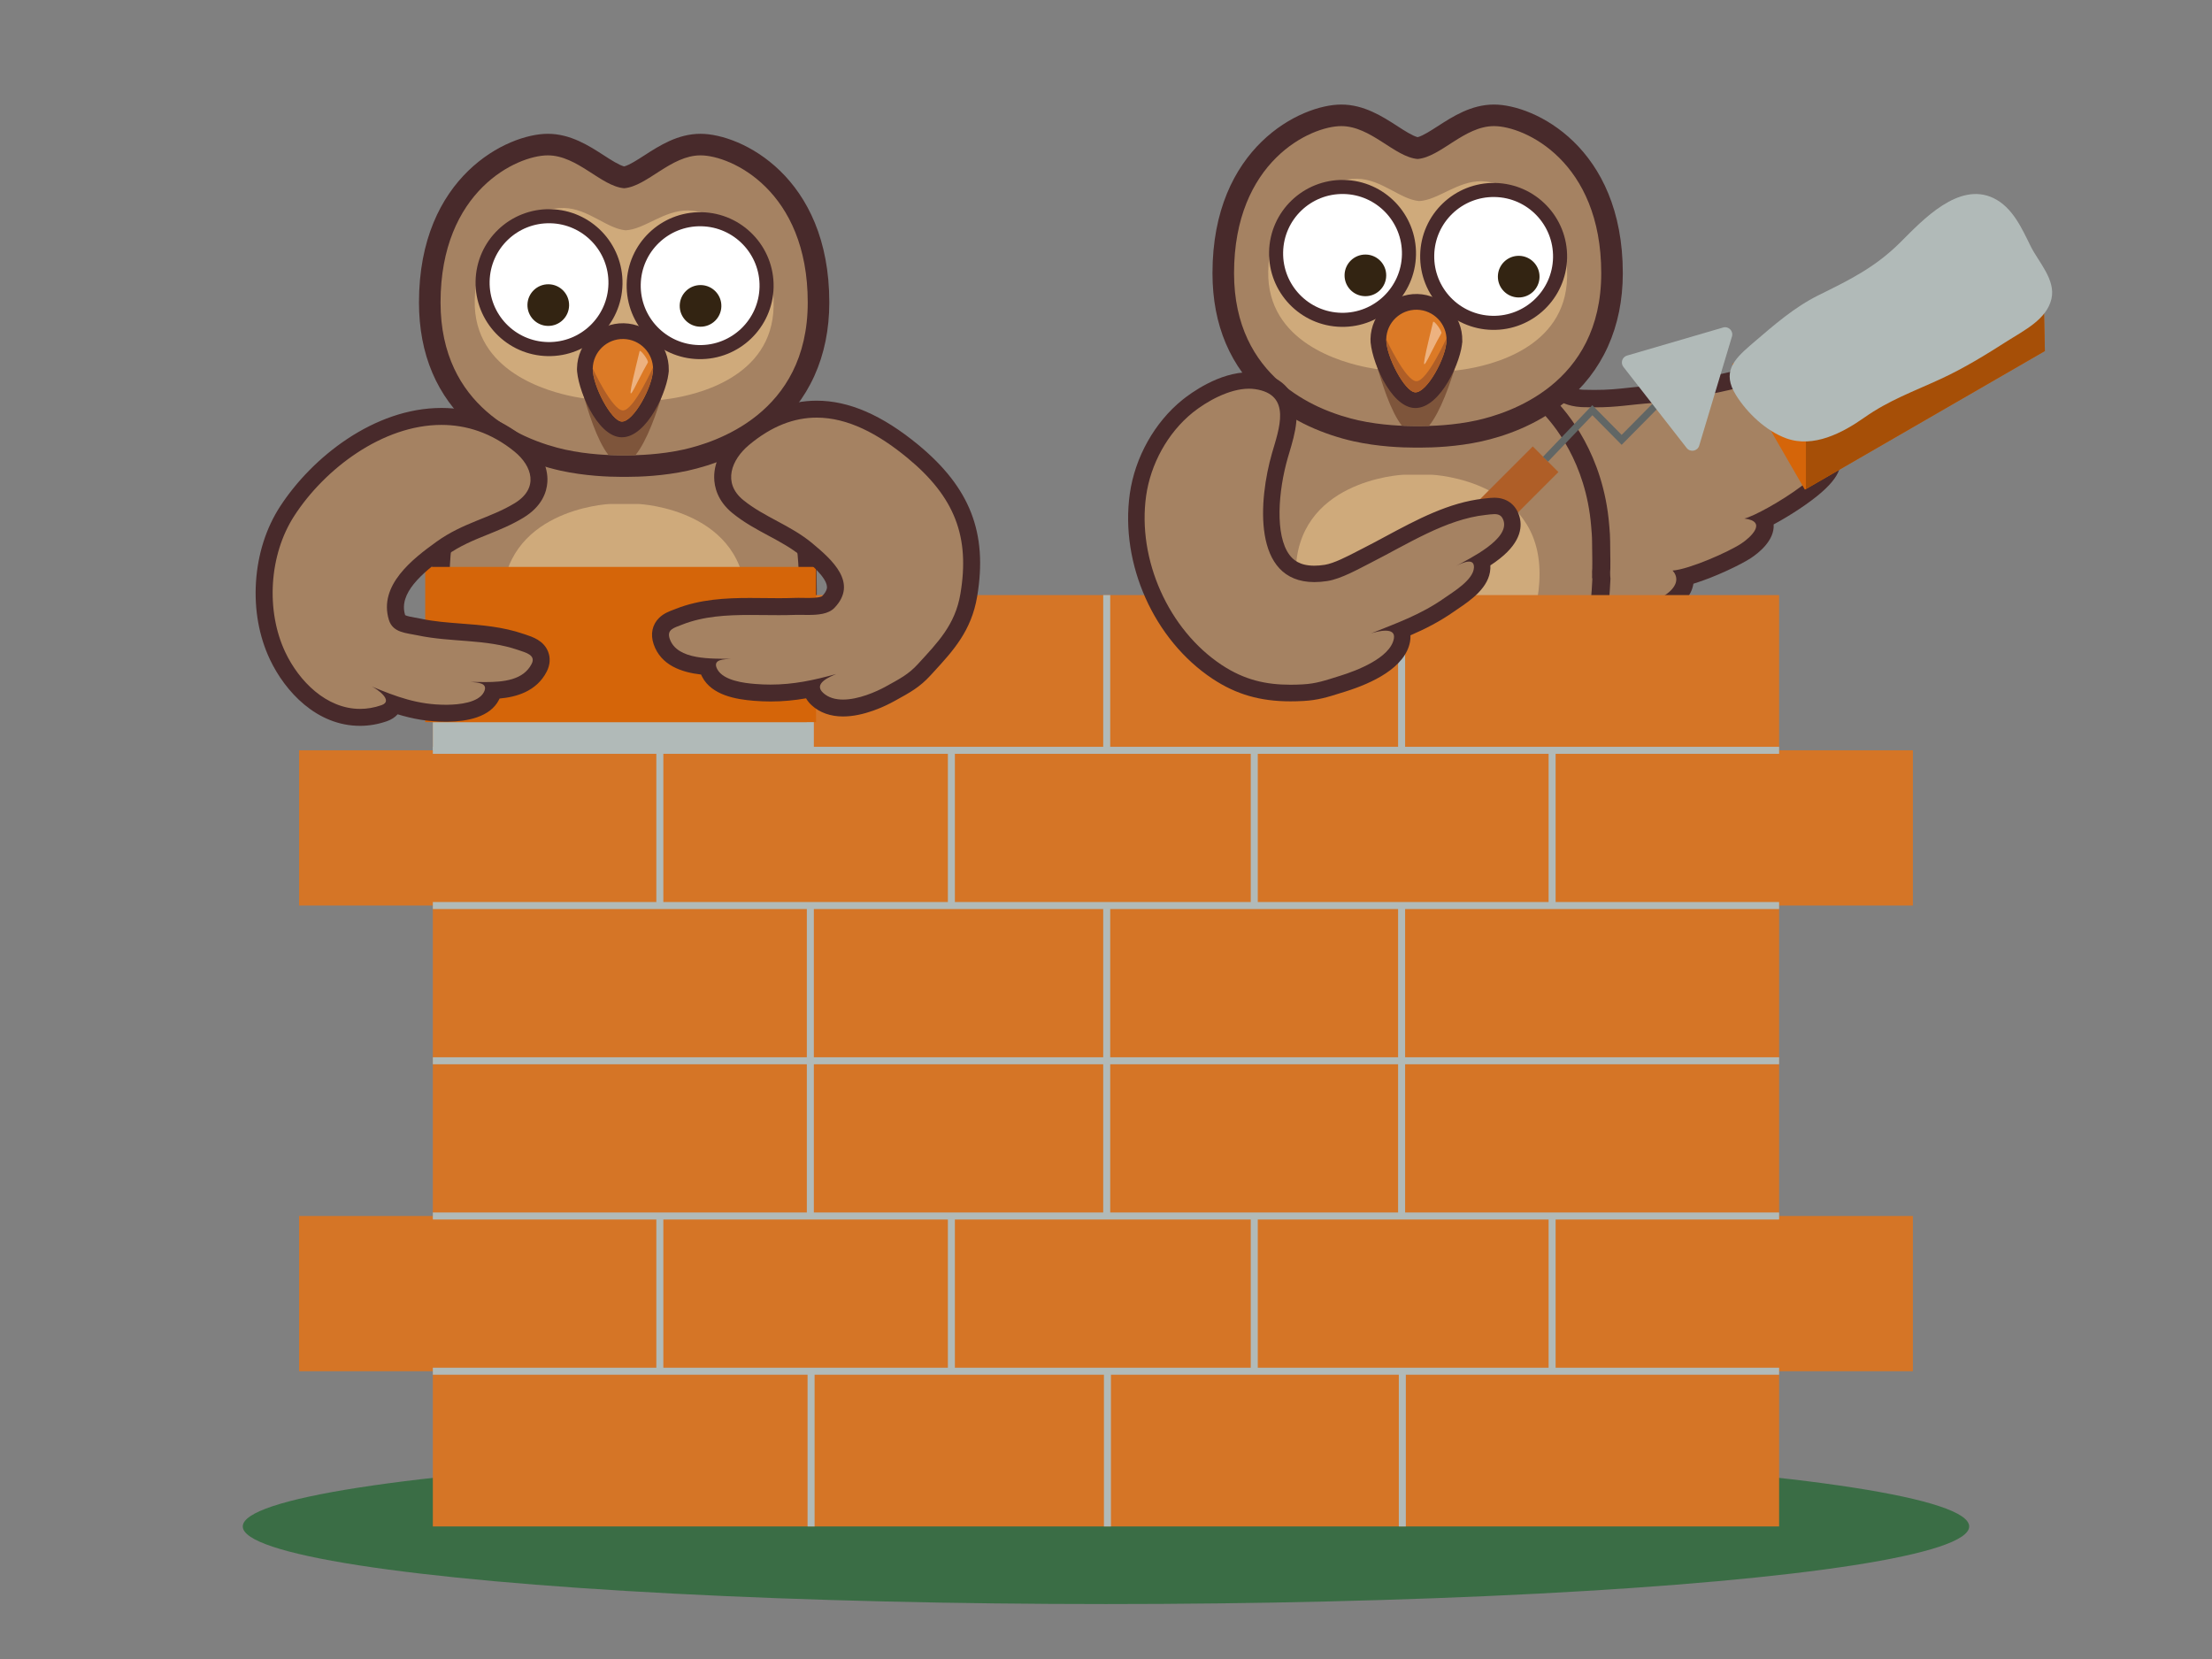 <?xml version="1.0" encoding="utf-8"?>
<!-- Generator: Adobe Illustrator 24.1.2, SVG Export Plug-In . SVG Version: 6.00 Build 0)  -->
<svg version="1.1" id="Слой_1" xmlns="http://www.w3.org/2000/svg" xmlns:xlink="http://www.w3.org/1999/xlink" x="0px" y="0px"
	 viewBox="0 0 800 600" style="enable-background:new 0 0 800 600;" xml:space="preserve">
<rect x="0" y="0" width="800" height="600" fill="#808080" stroke="none"/>
<style type="text/css">
	.st0{fill:#A58262;}
	.st1{fill:#482A2B;}
	.st2{fill:#CFAA7B;}
	.st3{fill:#7E553B;}
	.st4{clip-path:url(#SVGID_2_);}
	.st5{fill:#DC7A26;}
	.st6{clip-path:url(#SVGID_4_);fill:#AF5E27;}
	.st7{fill:#EDB280;}
	.st8{fill:#FFFFFF;stroke:#482A2B;stroke-width:5.084;stroke-miterlimit:10;}
	.st9{fill:#332412;}
	.st10{fill:#AF5E27;}
	.st11{clip-path:url(#SVGID_6_);}
	.st12{clip-path:url(#SVGID_8_);fill:#AF5E27;}
	.st13{fill:#3A6D45;}
	.st14{fill:#D57526;}
	.st15{fill:none;stroke:#B1BAB8;stroke-width:2.536;stroke-miterlimit:10;}
	.st16{fill:#B1BAB8;}
	.st17{fill:#D56509;}
	.st18{fill:none;stroke:#616665;stroke-width:2.536;stroke-miterlimit:10;}
	.st19{fill:#A64F07;}
</style>
<g>
	<g>
		<path class="st0" d="M578.89,226.04c-0.26,0-0.51-0.03-0.76-0.09c-5.04-1.25-8.03-1.47-10.44-1.64
			c-4.74-0.34-7.06-0.72-12.48-5.98c-0.05-0.05-0.1-0.1-0.14-0.15c-10.47-10.74-32.44-44.02-33.37-45.43
			c-0.76-1.15-0.68-2.66,0.19-3.73c3.26-3.99,11.49-11.39,19.89-18.8l2.68-2.34c3.21-2.8,5.98-5.22,7.86-6.91
			c0.42-0.39,1.75-1.59,2.03-1.92c1.19-1.42,2.57-1.63,3.28-1.63c1.8,0,3.03,1.1,4.33,2.26c1.93,1.72,4.57,4.08,10.02,4.41
			c0.18,0.01,0.26,0.02,0.35,0.02l0.33,0.01c1.41,0.04,2.76,0.06,4,0.06h0c5.17,0,8.57-0.37,12.5-0.79
			c2.36-0.26,5.04-0.54,8.37-0.78c10.5-0.75,35.67-5.62,49.66-11.24c7.07-2.85,11.87-7.16,16.95-11.72
			c4.66-4.18,9.47-8.51,16.46-12.34c6.08-3.33,14.54-7.29,20.32-7.29c3.84,0,5.65,1.74,6.5,3.19c1.81,3.11,0.87,7.67-2.94,14.36
			c-4.23,7.42-10.96,13.09-15.87,17.23c-0.6,0.51-1.18,1-1.73,1.47c0.5,0.49,0.83,1.02,1.04,1.52c1.16,2.7-0.19,6.04-4.13,10.21
			c-3.55,3.75-13.85,11.81-21.92,16.46c0.41,0.73,0.57,1.47,0.61,2.06c0.52,6.84-15.23,16.75-24.68,21.47
			c0.16,0.34,0.29,0.69,0.38,1.08c1.09,4.64-4.87,8.97-6.72,10.18c-3.91,2.57-14.61,7.53-22.09,9.47c0.12,1.04,0,2.11-0.35,3.16
			c-2.07,6.22-11.74,10.83-29.57,14.11C579.27,226.02,579.08,226.04,578.89,226.04z"/>
		<path class="st1" d="M700.92,103.16c4.7,0,6.2,3.4,0.82,12.85c-5.97,10.48-17.39,17.32-20.98,21.77c0.34-0.02,0.66-0.04,0.96-0.04
			c6.6,0,2.1,5.64-0.22,8.09c-4.16,4.4-19.14,15.83-26.56,18.53c16.31,1.26-17.47,21.65-24.07,23.18c8.56,1.04,2.2,6.87-1.15,9.07
			c-4.57,3-18.69,9.27-24.81,9.74c3.64,3.95,1.41,11.49-26.03,16.53c-14.14-3.52-13.76,0.67-21.48-6.83
			c-0.04-0.04-0.09-0.09-0.14-0.14c-10.32-10.6-32.94-44.91-32.94-44.91c3.23-3.95,11.94-11.74,19.53-18.43
			c4.25-3.71,8.15-7.1,10.56-9.28c1.21-1.1,2.04-1.88,2.36-2.26c0.28-0.33,0.55-0.48,0.84-0.48c1.9,0,4.59,6.09,14.16,6.67
			c0.22,0.02,0.47,0.02,0.7,0.03c1.52,0.05,2.9,0.07,4.18,0.07c8.53,0,12.34-0.96,21.09-1.58c11.03-0.79,36.54-5.81,50.61-11.46
			c14.05-5.66,19.26-16.27,33.75-24.23C689.16,106.21,696.47,103.16,700.92,103.16 M700.92,96.86
			C700.92,96.86,700.92,96.86,700.92,96.86c-6.45,0-15.43,4.18-21.83,7.68c-7.31,4.01-12.49,8.66-17.05,12.76
			c-5.08,4.56-9.47,8.5-16.03,11.14c-13.22,5.32-38.27,10.28-48.7,11.02c-3.39,0.24-6.09,0.53-8.48,0.79
			c-4,0.43-7.16,0.77-12.16,0.77c-1.22,0-2.54-0.02-3.92-0.06c-0.1,0-0.2-0.01-0.3-0.01l-0.13-0.01c-0.05,0-0.1-0.01-0.14-0.01
			c-4.36-0.26-6.36-2.05-8.11-3.62c-1.44-1.29-3.42-3.06-6.43-3.06c-2.18,0-4.19,0.96-5.66,2.71c-0.16,0.16-0.6,0.59-1.78,1.66
			c-1.82,1.64-4.55,4.02-7.71,6.78l-2.77,2.42c-9.85,8.68-17.05,15.25-20.26,19.18c-1.74,2.13-1.9,5.15-0.38,7.45
			c0.94,1.42,23.07,34.94,33.69,45.84c0.05,0.05,0.1,0.1,0.14,0.14c0.04,0.04,0.08,0.08,0.12,0.12c5.86,5.69,8.91,6.46,14.45,6.86
			c2.29,0.17,5.13,0.37,9.9,1.56c0.5,0.12,1.01,0.19,1.52,0.19c0.38,0,0.76-0.03,1.14-0.1c19.32-3.55,29.48-8.7,31.98-16.21
			c0.19-0.58,0.34-1.16,0.43-1.74c7.89-2.41,17.33-7.01,20.75-9.25c2.72-1.79,8.65-6.37,8.26-12.19c3.16-1.71,6.49-3.72,9.33-5.62
			c13.58-9.04,15.12-14.06,14.84-17.79c-0.01-0.11-0.02-0.23-0.04-0.37c8.05-4.96,17.17-12.24,20.5-15.75
			c1.77-1.87,7.04-7.46,4.89-13.24c5.06-4.27,11.83-10.06,16.24-17.8c3.02-5.3,6.08-12.08,2.93-17.5
			C709.11,99.84,706.54,96.86,700.92,96.86L700.92,96.86z"/>
	</g>
	<g>
		<g>
			<path class="st0" d="M512.71,299.94c-0.13,0-0.26-0.01-0.39-0.02l-1.23-0.15c-0.05,0-0.34-0.05-0.38-0.05
				c-7.07-1-21.33-5.15-37.4-21.73c-0.43-0.46-0.83-0.88-1.23-1.31c-3.45-3.69-6.53-7.64-9.41-12.06c-0.16-0.23-0.32-0.46-0.47-0.69
				c-0.06-0.09-0.11-0.18-0.16-0.27c-0.35-0.55-0.68-1.11-1-1.66l-0.37-0.62c-0.05-0.08-0.1-0.15-0.15-0.23l-0.2-0.34
				c-0.15-0.26-0.3-0.52-0.45-0.77c-0.03-0.05-0.06-0.1-0.09-0.15c-0.57-1.02-1.31-2.38-2.02-3.78c-0.02-0.04-0.04-0.08-0.06-0.12
				c-0.12-0.24-0.24-0.47-0.35-0.7c-0.89-1.79-1.74-3.63-2.51-5.45l-0.15-0.36c-0.12-0.28-0.24-0.57-0.36-0.86
				c-0.04-0.08-0.07-0.15-0.11-0.23l0,0c-0.08-0.19-0.18-0.38-0.28-0.57c-0.34-0.67-0.79-1.56-0.94-2.64
				c-0.54-1.5-1.05-3.05-1.58-4.74c-0.03-0.07-0.05-0.15-0.07-0.22c-0.18-0.61-0.36-1.22-0.53-1.83l-0.24-0.83
				c-0.26-0.95-0.5-1.87-0.73-2.79c-0.02-0.07-0.03-0.15-0.05-0.22c-0.13-0.55-0.25-1.1-0.36-1.65c-0.06-0.31-0.13-0.61-0.2-0.92
				c-0.18-0.79-0.32-1.58-0.46-2.37c-0.09-0.49-0.17-0.98-0.27-1.47c-0.17-0.9-0.24-1.62-0.24-2.32c0-0.28-0.12-0.76-0.23-1.22
				c-0.11-0.46-0.24-0.98-0.32-1.55c-0.03-0.21-0.08-0.41-0.12-0.61c-0.12-0.58-0.27-1.29-0.27-2.11c0-0.23-0.07-0.61-0.14-0.98
				c-0.04-0.21-0.08-0.42-0.11-0.63c-0.07-0.21-0.12-0.43-0.14-0.66l0,0c-0.11-0.99-0.17-2-0.24-3h0c-0.02-0.21-0.02-0.41,0-0.61
				c-0.2-2.62-0.3-5.21-0.3-7.7c0-0.37-0.03-0.74-0.05-1.1c-0.03-0.51-0.07-1.02-0.07-1.54c-0.04-3.85-0.02-8.95,0.4-14
				c1.29-15.84,7.01-27.39,11.59-34.3c2.97-4.53,5.93-7.8,7.9-9.75c0.63-0.62,1.45-0.94,2.29-0.94c0.57,0,1.14,0.15,1.66,0.46
				c3.13,1.86,6.52,3.5,10.07,4.87c3.47,1.34,7.08,2.42,10.7,3.22c2.97,0.67,6.16,1.18,9.48,1.53c4.63,0.5,8.66,0.6,11.22,0.6
				c0.07,0,0.13,0,0.2,0c0.3,0,0.57,0,0.79-0.01c0.04,0,0.19,0,0.23,0c0.24,0.01,0.52,0.01,0.84,0.01c0.06,0,0.11,0,0.17,0
				c4.16,0,12.38-0.28,20.69-2.13c5.17-1.14,12.98-3.48,20.78-8.1c0.51-0.3,1.09-0.45,1.65-0.45c0.84,0,1.67,0.32,2.29,0.94
				c5.19,5.16,17.48,19.78,19.46,44.04l0.08,0.99c0.12,1.51,0.25,3.08,0.25,4.69c0,1.32,0.02,2.63,0.04,3.94
				c0.03,1.95,0.07,3.96,0.03,5.98c0,0.23-0.02,0.52-0.05,0.81c-0.01,0.07-0.02,0.14-0.02,0.22c0,0.25,0,0.5,0.01,0.75
				c0.01,0.33,0.01,0.66,0.01,0.98c0.06,0.25,0.09,0.5,0.09,0.74c-0.01,0.42-0.03,0.74-0.05,1.06l-0.01,0.12
				c-0.19,4.19-0.57,8.35-1.14,12.3c-0.01,0.1-0.04,0.38-0.04,0.4c0.01,0.18,0,0.37-0.03,0.56l-0.07,0.5
				c-0.19,1.33-0.39,2.7-0.64,4.07c0,0,0.01,0.26,0.01,0.38c0,0.64-0.19,1.27-0.55,1.81c-0.18,0.27-0.23,0.59-0.32,1.38
				c-0.06,0.5-0.12,1.07-0.27,1.7c-0.08,0.41-0.25,0.82-0.37,1.12c-0.02,0.04-0.03,0.08-0.05,0.12c-0.01,0.03-0.02,0.07-0.02,0.1
				c-0.31,1.19-0.64,2.39-0.99,3.58c-0.16,0.56-0.32,1.13-0.48,1.7c-0.04,0.14-0.09,0.28-0.15,0.42c-0.8,2.65-1.73,5.29-2.77,7.85
				c-0.02,0.06-0.05,0.11-0.07,0.17c-0.18,0.46-0.38,0.92-0.59,1.38c-0.77,1.85-1.68,3.81-2.65,5.75l-0.07,0.14
				c-0.07,0.13-0.13,0.27-0.2,0.39c-2.44,4.82-5.4,9.53-8.77,13.93c-0.21,0.26-0.37,0.46-0.51,0.65c-0.06,0.08-0.11,0.16-0.18,0.24
				c-0.77,0.99-1.59,1.98-2.43,2.97c-1.2,1.41-2.41,2.76-3.61,4.01c-16.92,17.44-32.06,21.05-37.78,21.79l-1.28,0.15
				C512.96,299.93,512.83,299.94,512.71,299.94z"/>
			<path class="st1" d="M556.96,148.36c5,4.97,16.62,18.81,18.51,42c0.14,1.79,0.32,3.6,0.32,5.41v0.01c0,3.27,0.14,6.55,0.07,9.84
				c0,0.37-0.07,0.71-0.07,1.08c0,0.01,0,0.01,0,0.01c0,0.81,0.04,1.6,0,2.41c0,0.01,0.11,0.04,0.11,0.06
				c-0.01,0.33-0.03,0.65-0.05,0.99c-0.18,4.02-0.54,8.03-1.11,12.03c-0.04,0.3-0.06,0.62-0.11,0.95l0.03,0.01
				c-0.22,1.54-0.43,3.06-0.71,4.57c-0.03,0.11-0.03,0.22-0.03,0.34c0,0.16,0.01,0.33,0.01,0.49c-0.94,1.4-0.73,2.77-1.05,4.14
				c-0.08,0.41-0.33,0.83-0.42,1.23c0,0,0,0.01,0,0.03c-0.3,1.17-0.63,2.33-0.97,3.5c-0.17,0.59-0.34,1.19-0.5,1.79
				c-0.01,0.01-0.01,0.02-0.03,0.03c-0.8,2.66-1.71,5.27-2.75,7.85c0,0,0,0.01-0.01,0.01c-0.18,0.46-0.38,0.93-0.59,1.39
				c-0.8,1.9-1.67,3.8-2.6,5.65c-0.07,0.15-0.15,0.3-0.22,0.44l-0.01,0.02c-2.37,4.67-5.19,9.18-8.47,13.47
				c-0.19,0.23-0.37,0.46-0.55,0.69c-0.03,0.04-0.06,0.09-0.11,0.15c-0.77,0.98-1.57,1.95-2.38,2.91c-1.09,1.29-2.25,2.59-3.46,3.85
				c-16.16,16.65-30.34,20.1-35.85,20.82l-1.24,0.15l-1.23-0.15c-0.11-0.01-0.21-0.03-0.32-0.04c-5.72-0.81-19.67-4.43-35.53-20.78
				c-0.4-0.42-0.79-0.83-1.18-1.25c-3.46-3.7-6.46-7.6-9.11-11.68c-0.16-0.22-0.3-0.44-0.45-0.66c0-0.02,0-0.02,0-0.02
				c-0.55-0.84-1.03-1.7-1.53-2.54c-0.01-0.02-0.02-0.04-0.04-0.05c-0.23-0.4-0.46-0.82-0.71-1.22c-0.67-1.21-1.34-2.43-1.96-3.66
				c0-0.01,0-0.01,0-0.01c-0.14-0.26-0.26-0.5-0.38-0.76c-0.87-1.75-1.69-3.52-2.45-5.31c-0.19-0.45-0.4-0.93-0.58-1.4
				c-0.02,0-0.02,0-0.02-0.01c-0.36-0.88-1.02-1.78-1.02-2.67c0-0.08-0.05-0.16-0.08-0.24c-0.59-1.63-1.14-3.29-1.65-4.96
				l-0.01-0.01c-0.26-0.87-0.5-1.75-0.76-2.62c-0.24-0.88-0.47-1.78-0.69-2.67c0-0.02,0.01-0.02,0-0.03
				c-0.22-0.88-0.39-1.78-0.59-2.68c-0.28-1.26-0.46-2.51-0.71-3.77c-0.11-0.57-0.18-1.12-0.18-1.68v-0.01
				c0-1.06-0.42-2.14-0.58-3.23c-0.11-0.75-0.36-1.5-0.36-2.26c0-0.01,0-0.01,0-0.01c0-0.86-0.27-1.73-0.37-2.59
				c0,0-0.05,0-0.05-0.01c-0.11-0.98-0.17-1.98-0.23-2.95c-0.01-0.03,0.05-0.04,0.04-0.06c-0.21-2.64-0.33-5.29-0.33-7.95v-0.01
				c0-0.87-0.12-1.75-0.12-2.63c-0.04-4.59,0.01-9.2,0.39-13.73c1.19-14.59,6.22-25.48,11.06-32.77c2.83-4.32,5.61-7.39,7.48-9.23
				c3.59,2.13,7.18,3.81,10.57,5.11c4.24,1.63,8.13,2.69,11.17,3.36c3.39,0.76,6.75,1.26,9.84,1.59c4.79,0.52,8.96,0.62,11.57,0.62
				c0.43,0,0.81,0,1.1-0.01c0.32,0.01,0.68,0.01,1.13,0.01c4.27,0,12.76-0.28,21.4-2.21C540.69,155.62,548.84,153.16,556.96,148.36
				 M556.96,141.86c-1.14,0-2.28,0.3-3.31,0.91c-7.44,4.4-14.89,6.63-19.82,7.72c-8.02,1.79-15.97,2.05-19.99,2.05
				c-0.1,0-0.19,0-0.28,0c-0.24,0-0.44,0-0.63-0.01c-0.07,0-0.14,0-0.22,0c-0.08,0-0.15,0-0.23,0c-0.16,0.01-0.35,0.01-0.56,0.01
				c-0.1,0-0.2,0-0.31,0c-2.48,0-6.39-0.1-10.87-0.58c-3.21-0.34-6.27-0.83-9.12-1.47c-3.48-0.77-6.92-1.81-10.25-3.09
				c-3.38-1.3-6.6-2.86-9.57-4.63c-1.03-0.61-2.18-0.91-3.32-0.91c-1.67,0-3.32,0.64-4.57,1.88c-2.08,2.05-5.21,5.51-8.34,10.29
				c-6.84,10.32-11.03,22.72-12.1,35.8c-0.43,5.16-0.45,10.35-0.41,14.29c0,0.64,0.04,1.21,0.07,1.72c0.02,0.34,0.04,0.66,0.04,0.88
				c0,2.49,0.1,5.06,0.28,7.67c-0.02,0.33-0.01,0.67,0.03,1.01c0.06,0.95,0.13,1.93,0.23,2.94c0.04,0.39,0.11,0.77,0.22,1.14
				c0.03,0.17,0.06,0.32,0.09,0.47c0.03,0.16,0.07,0.36,0.09,0.48c0.01,1.12,0.21,2.05,0.34,2.68c0.03,0.13,0.06,0.26,0.08,0.38
				c0.11,0.74,0.26,1.36,0.38,1.86c0.05,0.2,0.11,0.46,0.14,0.61c0.01,0.86,0.1,1.72,0.29,2.72c0.01,0.03,0.01,0.06,0.02,0.09
				c0.09,0.47,0.18,0.94,0.26,1.4c0.14,0.8,0.29,1.63,0.49,2.52c0.06,0.27,0.12,0.56,0.18,0.85c0.11,0.54,0.23,1.09,0.37,1.67
				c0.02,0.11,0.04,0.21,0.07,0.32c0.24,0.98,0.49,1.93,0.74,2.83c0.01,0.03,0.02,0.06,0.02,0.09l0.24,0.85
				c0.17,0.61,0.35,1.23,0.53,1.84c0.03,0.11,0.07,0.22,0.11,0.33c0.5,1.61,0.99,3.09,1.49,4.5c0.26,1.45,0.83,2.57,1.21,3.31
				c0.06,0.11,0.12,0.23,0.17,0.34l0,0c0.04,0.1,0.09,0.21,0.14,0.31c0.11,0.27,0.22,0.54,0.33,0.8l0.15,0.34
				c0.8,1.9,1.67,3.78,2.59,5.62c0.11,0.24,0.23,0.47,0.35,0.71c0.03,0.05,0.05,0.11,0.08,0.16c0.58,1.15,1.22,2.35,2.08,3.89
				c0.06,0.1,0.12,0.21,0.18,0.31c0.13,0.21,0.26,0.43,0.38,0.65l0.2,0.36c0.07,0.12,0.15,0.25,0.23,0.37c0.1,0.17,0.2,0.33,0.3,0.5
				c0.3,0.52,0.64,1.09,1.01,1.68c0.08,0.14,0.17,0.29,0.26,0.42c0.16,0.24,0.32,0.47,0.48,0.71c2.97,4.56,6.15,8.64,9.74,12.47
				c0.39,0.42,0.79,0.85,1.21,1.29c0.02,0.02,0.03,0.03,0.05,0.05c16.75,17.27,31.8,21.63,39.28,22.69
				c0.04,0.01,0.09,0.01,0.13,0.02c0.13,0.02,0.24,0.03,0.36,0.05l1.2,0.14c0.26,0.03,0.51,0.05,0.77,0.05
				c0.26,0,0.51-0.02,0.77-0.05l1.24-0.15c0.02,0,0.05-0.01,0.07-0.01c6.06-0.79,22.06-4.58,39.68-22.74
				c1.28-1.33,2.53-2.73,3.76-4.18c0.77-0.92,1.65-1.98,2.52-3.09c0.08-0.11,0.16-0.21,0.23-0.31c0.11-0.14,0.22-0.29,0.34-0.43
				c0.04-0.05,0.09-0.11,0.13-0.17c3.48-4.55,6.54-9.41,9.1-14.45c0.07-0.14,0.14-0.28,0.21-0.42l0.05-0.1
				c0.99-1.97,1.91-3.97,2.74-5.95c0.22-0.48,0.41-0.93,0.58-1.35c0.05-0.11,0.1-0.22,0.14-0.34c1.03-2.56,1.96-5.19,2.76-7.82
				c0.08-0.2,0.15-0.41,0.21-0.62c0.17-0.6,0.33-1.18,0.5-1.76c0.38-1.31,0.7-2.48,0.98-3.56c0.14-0.35,0.35-0.89,0.5-1.57
				c0.18-0.79,0.26-1.49,0.32-2.01c0.01-0.11,0.03-0.23,0.04-0.34c0.56-0.98,0.85-2.08,0.85-3.21c0-0.04,0-0.08,0-0.12
				c0.24-1.32,0.42-2.61,0.6-3.87l0.07-0.49c0.04-0.3,0.06-0.6,0.07-0.89c0-0.03,0.01-0.07,0.01-0.1c0.58-3.99,0.97-8.23,1.17-12.57
				c0.02-0.38,0.05-0.75,0.06-1.13c0-0.07,0-0.14,0-0.21c0-0.36-0.03-0.71-0.09-1.06c0-0.25-0.01-0.49-0.01-0.72
				c0-0.19-0.01-0.37-0.01-0.56l0-0.02c0.03-0.24,0.07-0.65,0.07-1.13c0.04-2.06,0-4.08-0.03-6.04c-0.02-1.34-0.04-2.6-0.04-3.88
				c0-1.76-0.13-3.39-0.26-4.96l-0.08-0.96c-2.07-25.38-14.97-40.7-20.41-46.12C560.29,142.51,558.63,141.86,556.96,141.86
				L556.96,141.86z"/>
		</g>
		<g>
			<path class="st0" d="M511.6,157.99c-4.24,0-12.63-0.28-21.17-2.17c-3.65-0.82-9.27-2.37-15.3-5.15
				c-5.61-2.62-10.58-5.83-14.8-9.54c-11.89-10.46-17.92-24.7-17.92-42.31c0-42.72,29.31-57.09,42.68-57.09
				c7.06,0,12.95,3.8,18.14,7.15c3.46,2.23,6.74,4.35,9.48,4.72c2.75-0.37,6.02-2.49,9.48-4.72c5.19-3.35,11.07-7.15,18.14-7.15
				c13.37,0,42.68,14.38,42.68,57.09c0,41.79-33.57,53.79-48,57.01c-8.57,1.89-16.95,2.17-21.18,2.17H511.6z"/>
			<path class="st1" d="M540.33,45.61c11.14,0,38.78,12.78,38.78,53.19s-33.82,50.72-44.95,53.21c-8.36,1.85-16.69,2.08-20.33,2.08
				h-2.22c-3.65,0-11.99-0.23-20.33-2.08c-3.31-0.74-8.64-2.18-14.51-4.89c-4.54-2.12-9.39-4.99-13.86-8.93
				c-9.09-7.99-16.6-20.34-16.6-39.39c0-40.41,27.64-53.19,38.78-53.19c10.78,0,19.24,11.18,27.62,11.89
				C521.09,56.79,529.56,45.61,540.33,45.61 M540.33,37.81c-8.21,0-14.89,4.31-20.25,7.77c-2.58,1.66-5.46,3.53-7.37,4.03
				c-1.91-0.5-4.79-2.36-7.37-4.03c-5.36-3.46-12.04-7.77-20.25-7.77c-14.59,0-46.58,15.36-46.58,60.99
				c0,18.78,6.48,34.01,19.25,45.24c4.5,3.96,9.78,7.37,15.71,10.14c5.06,2.33,10.61,4.2,16.11,5.43
				c8.92,1.97,17.63,2.27,22.03,2.27h2.22c4.39,0,13.1-0.29,22.01-2.26c7.95-1.77,19.57-5.63,29.86-13.92
				c13.87-11.19,21.21-27.4,21.21-46.9C586.91,53.17,554.92,37.81,540.33,37.81L540.33,37.81z"/>
		</g>
		<g>
			<path class="st0" d="M467.43,302.67c-2.54,0-5.15-0.84-7.75-2.5c-1.13-0.72-2.62-1.67-2.7-3.66c-0.07-2.02,1.31-3.06,2.78-4.15
				c1.23-0.92,3.3-2.46,6.29-5.35c2.04-1.98,4.17-4.24,6.31-6.69c0.58-0.67,1.41-1.07,2.3-1.11c0.05,0,0.1,0,0.15,0
				c0.83,0,1.63,0.32,2.24,0.9c1.97,1.88,4.03,3.67,6.12,5.34c1.37,1.1,1.63,3.08,0.57,4.49c-0.27,0.36-0.56,0.77-0.88,1.23
				c-0.99,1.4-2.34,3.31-4.4,5.68c-0.69,0.78-1.27,1.37-1.85,1.89C473.76,301.34,470.67,302.67,467.43,302.67z"/>
			<path class="st1" d="M474.82,282.46c2.14,2.04,4.26,3.87,6.33,5.52c-1.09,1.46-2.48,3.68-5.13,6.72
				c-0.52,0.58-1.04,1.13-1.57,1.61c-2.14,1.96-4.46,3.11-7.01,3.11c-1.87,0-3.86-0.62-6.01-1.99c-2.73-1.74-0.92-0.55,6.89-8.09
				C470.14,287.58,472.31,285.33,474.82,282.46 M474.82,275.96c-0.1,0-0.2,0-0.3,0.01c-1.77,0.08-3.43,0.88-4.6,2.22
				c-2.08,2.39-4.15,4.57-6.13,6.5c-2.83,2.73-4.72,4.14-5.97,5.07c-1.58,1.18-4.22,3.15-4.08,6.87c0.13,3.69,2.86,5.43,4.17,6.26
				c3.17,2.02,6.36,3.03,9.53,3.03c4.07,0,7.91-1.62,11.39-4.81c0.63-0.57,1.29-1.24,2.04-2.09c0.01-0.02,0.03-0.03,0.04-0.05
				c2.17-2.49,3.58-4.48,4.61-5.94c0.31-0.43,0.58-0.82,0.83-1.16c2.11-2.81,1.6-6.79-1.14-8.98c-2.02-1.61-4.01-3.35-5.91-5.15
				C478.09,276.59,476.48,275.96,474.82,275.96L474.82,275.96z"/>
		</g>
		<g>
			<path class="st0" d="M487.14,320.07c-6.63,0-14.36-11.14-14.78-15.14c-0.32-3.04,1.17-5.81,2.32-7.63c1.19-1.9,2.77-3.89,4.44-6
				l1.02-1.28c0.59-0.73,1.11-1.35,1.59-1.9c0.64-0.73,1.54-1.11,2.45-1.11c0.66,0,1.33,0.2,1.9,0.61c3.6,2.6,7.33,4.82,11.08,6.62
				c1.44,0.69,2.17,2.32,1.71,3.86c-0.17,0.56-0.34,1.21-0.54,1.94c-0.6,2.21-1.43,5.24-2.87,9.34c-0.77,2.18-1.56,4.25-2.41,6.33
				C491.91,318.49,489.75,320.07,487.14,320.07z"/>
			<path class="st1" d="M484.18,290.27c4.16,3,8.07,5.24,11.58,6.92c-0.66,2.24-1.47,5.73-3.37,11.13
				c-0.65,1.83-1.42,3.89-2.35,6.17c-0.69,1.68-1.72,2.34-2.9,2.34c-4.45,0-11.26-9.49-11.54-12.23c-0.18-1.7,0.56-3.54,1.83-5.55
				c1.33-2.12,3.24-4.43,5.26-7.01C483.23,291.37,483.72,290.79,484.18,290.27 M484.18,283.77c-1.82,0-3.62,0.76-4.89,2.22
				c-0.55,0.63-1.11,1.3-1.66,1.98c-0.01,0.02-0.03,0.03-0.04,0.05c-0.34,0.44-0.69,0.87-1.02,1.29c-1.73,2.18-3.36,4.23-4.65,6.29
				c-1.39,2.2-3.22,5.64-2.79,9.69c0.42,4.01,4.13,8.78,5.71,10.65c4.14,4.91,8.28,7.39,12.3,7.39c3.94,0,7.27-2.38,8.91-6.37
				c0.87-2.12,1.67-4.24,2.47-6.47c1.49-4.23,2.33-7.32,2.95-9.58c0.19-0.71,0.36-1.33,0.52-1.87c0.91-3.06-0.55-6.33-3.43-7.71
				c-3.58-1.71-7.14-3.84-10.58-6.32C486.83,284.17,485.5,283.77,484.18,283.77L484.18,283.77z"/>
		</g>
		<g>
			<path class="st0" d="M557.89,302.67c-2.78,0-5.47-0.99-8-2.94c-1.07-0.84-2.07-1.81-3.02-2.89c-2.09-2.39-3.45-4.32-4.44-5.73
				c-0.3-0.43-0.57-0.82-0.83-1.16c-1.04-1.41-0.78-3.39,0.59-4.48c2.05-1.63,4.11-3.42,6.11-5.32c0.61-0.58,1.41-0.9,2.24-0.9
				c0.05,0,0.1,0,0.15,0c0.88,0.04,1.71,0.44,2.3,1.11c2.6,2.97,5.06,5.54,7.32,7.64c2.42,2.25,4.12,3.51,5.24,4.35
				c1.48,1.1,2.87,2.14,2.79,4.17c-0.08,2-1.59,2.95-2.7,3.64C563.04,301.83,560.43,302.67,557.89,302.67z"/>
			<path class="st1" d="M550.55,282.51c3.02,3.44,5.52,5.99,7.55,7.88c6.88,6.38,8.4,5.41,5.8,7.05c-2.14,1.36-4.13,1.99-6.01,1.99
				c-2.16,0-4.15-0.82-6.02-2.26c-0.87-0.69-1.73-1.51-2.56-2.46c-2.63-3-4.02-5.23-5.1-6.68
				C546.28,286.38,548.4,284.55,550.55,282.51 M550.55,276.01c-1.66,0-3.27,0.64-4.48,1.79c-1.92,1.83-3.9,3.55-5.89,5.13
				c-2.75,2.18-3.27,6.15-1.19,8.96c0.24,0.32,0.49,0.69,0.78,1.09c1.03,1.47,2.45,3.48,4.65,6c1.08,1.24,2.23,2.34,3.42,3.28
				c0.02,0.02,0.04,0.03,0.06,0.05c3.11,2.4,6.47,3.61,9.99,3.61c3.17,0,6.36-1.01,9.5-3c1.31-0.82,4.05-2.55,4.2-6.26
				c0.15-3.74-2.51-5.72-4.09-6.91c-1.07-0.8-2.68-2-4.97-4.13c-2.17-2.02-4.56-4.51-7.08-7.4c-1.17-1.33-2.83-2.13-4.59-2.21
				C550.75,276.01,550.65,276.01,550.55,276.01L550.55,276.01z"/>
		</g>
		<g>
			<path class="st0" d="M538.19,320.07c-2.62,0-4.77-1.59-5.9-4.36c-0.78-1.9-1.5-3.76-2.13-5.52c-1.64-4.54-2.53-7.81-3.18-10.2
				c-0.19-0.7-0.36-1.32-0.52-1.86c-0.45-1.53,0.28-3.17,1.72-3.85c3.75-1.78,7.48-4,11.1-6.61c0.57-0.41,1.24-0.61,1.9-0.61
				c0.9,0,1.79,0.37,2.42,1.08c0.5,0.56,1.01,1.17,1.57,1.87l1.05,1.33c2.01,2.53,3.9,4.91,5.15,7.21c1.27,2.32,1.79,4.41,1.59,6.39
				C552.54,308.94,544.82,320.07,538.19,320.07z"/>
			<path class="st1" d="M541.18,290.31c0.45,0.51,0.94,1.08,1.46,1.73c2.37,3,4.58,5.65,5.89,8.06c0.88,1.61,1.35,3.09,1.21,4.5
				c-0.29,2.74-7.1,12.23-11.54,12.23c-1.2,0-2.21-0.66-2.9-2.34c-0.81-1.96-1.49-3.76-2.08-5.38c-2.09-5.81-2.95-9.54-3.64-11.88
				C533.1,295.55,537.02,293.31,541.18,290.31 M541.17,283.81c-1.32,0-2.66,0.4-3.8,1.23c-3.46,2.5-7.02,4.62-10.59,6.31
				c-2.89,1.37-4.35,4.64-3.45,7.71c0.15,0.52,0.32,1.12,0.5,1.81c0.67,2.44,1.58,5.78,3.26,10.44c0.65,1.79,1.38,3.69,2.18,5.65
				c1.64,3.99,4.97,6.37,8.91,6.37c4.01,0,8.15-2.49,12.3-7.39c1.58-1.87,5.29-6.64,5.71-10.67c0.27-2.67-0.37-5.38-1.97-8.3
				c-1.38-2.53-3.36-5.02-5.45-7.66c-0.34-0.43-0.68-0.86-1.03-1.3c-0.63-0.79-1.19-1.45-1.72-2.05
				C544.74,284.54,542.96,283.81,541.17,283.81L541.17,283.81z"/>
		</g>
		<g>
			<path class="st0" d="M509.19,336.06c-4.54,0-10.92-6.3-12.77-8.23c-5.66-5.92-5.54-8.51-5.51-9.37c0.12-2.61,0.73-5.7,1.93-9.72
				c0.75-2.52,1.63-5.05,2.41-7.28c0.46-1.31,0.88-2.54,1.24-3.65c0.28-0.85,0.89-1.55,1.71-1.94c0.44-0.21,0.91-0.31,1.38-0.31
				c0.41,0,0.81,0.08,1.2,0.23c4.2,1.66,7.49,2.39,9.51,2.71c1.57,0.25,2.73,1.59,2.74,3.18c0.03,3.32,0.03,7.09,0,10.92
				c0,2.19-0.01,4.42-0.03,6.56c-0.01,3.49-0.03,9.32-0.03,12.23c0,0.26,0.02,0.5,0.06,0.71c0.3,1.6-0.63,3.18-2.18,3.69
				C510.32,335.98,509.77,336.06,509.19,336.06z"/>
			<path class="st1" d="M499.58,298.82c4.3,1.7,7.81,2.52,10.2,2.9c0.03,3.29,0.03,7.07,0,10.87c0,2.21-0.01,4.43-0.03,6.56
				c-0.01,3.5-0.03,9.33-0.03,12.25c0,0.45,0.04,0.9,0.12,1.31c-0.2,0.06-0.4,0.1-0.66,0.1c-4.06,0-15.17-10.98-15.03-14.21
				c0.12-2.66,0.86-5.8,1.79-8.93C497.12,305.75,498.6,301.82,499.58,298.82 M499.58,292.32c-0.95,0-1.89,0.21-2.77,0.62
				c-1.62,0.76-2.86,2.17-3.41,3.87c-0.34,1.06-0.77,2.28-1.22,3.57c-0.79,2.26-1.68,4.83-2.45,7.43c-1.28,4.27-1.93,7.61-2.06,10.5
				c-0.1,2.25,0.54,5.62,6.4,11.75c3.3,3.45,9.65,9.24,15.12,9.24c0.93,0,1.85-0.15,2.72-0.44c3.08-1.03,4.93-4.17,4.33-7.36
				c0,0,0,0,0,0c0,0-0.01-0.04-0.01-0.12c0-2.91,0.01-8.73,0.03-12.22c0.01-2.13,0.03-4.37,0.03-6.59c0.03-3.8,0.03-7.59,0-10.92
				c-0.03-3.18-2.35-5.87-5.49-6.37c-1.86-0.29-4.9-0.97-8.82-2.52C501.2,292.47,500.39,292.32,499.58,292.32L499.58,292.32z"/>
		</g>
		<g>
			<path class="st0" d="M516.14,336.06c-0.59,0-1.14-0.09-1.68-0.27c-1.55-0.51-2.48-2.09-2.18-3.69c0.04-0.22,0.06-0.46,0.06-0.71
				c0-2.91-0.01-8.73-0.04-12.22c-0.01-1.06-0.03-6.43-0.03-6.43c-0.01-3.58-0.03-7.63,0.01-11.04c0.02-1.58,1.17-2.92,2.73-3.17
				c2.05-0.33,5.36-1.07,9.54-2.7c0.38-0.15,0.78-0.22,1.19-0.22c0.48,0,0.95,0.1,1.39,0.31c0.81,0.38,1.43,1.08,1.7,1.94
				c0.36,1.12,0.8,2.38,1.27,3.71c0.85,2.43,1.81,5.18,2.6,7.92c1.07,3.71,1.61,6.56,1.71,8.98c0.04,0.85,0.15,3.45-5.51,9.36
				C527.06,329.76,520.68,336.06,516.14,336.06z"/>
			<path class="st1" d="M525.75,298.86c1.03,3.17,2.64,7.38,3.83,11.53c0.83,2.9,1.48,5.76,1.59,8.22
				c0.14,3.22-10.97,14.21-15.03,14.21c-0.26,0-0.47-0.04-0.66-0.1c0.08-0.42,0.12-0.86,0.12-1.31c0-2.91-0.01-8.75-0.04-12.25
				c-0.01-2.09-0.01-4.26-0.03-6.42c-0.01-3.83-0.03-7.66,0.01-10.98C517.96,301.36,521.47,300.54,525.75,298.86 M525.75,292.36
				c-0.8,0-1.61,0.15-2.37,0.45c-3.9,1.53-6.98,2.22-8.87,2.52c-3.12,0.5-5.43,3.18-5.46,6.34c-0.04,3.37-0.03,7.29-0.01,11.07
				c0.01,1.1,0.01,2.17,0.01,3.23c0,1.08,0.01,2.16,0.01,3.22c0.03,3.57,0.04,9.39,0.04,12.2c0,0.08-0.01,0.12-0.01,0.12
				c-0.6,3.19,1.25,6.33,4.33,7.36c0.87,0.29,1.78,0.44,2.72,0.44c5.46,0,11.82-5.79,15.12-9.24c5.87-6.13,6.5-9.5,6.4-11.76
				c-0.11-2.67-0.7-5.76-1.83-9.72c-0.82-2.83-1.79-5.63-2.65-8.09c-0.46-1.32-0.9-2.57-1.25-3.65c-0.55-1.7-1.78-3.11-3.4-3.87
				C527.65,292.57,526.7,292.36,525.75,292.36L525.75,292.36z"/>
		</g>
		<g>
			<path class="st2" d="M512.75,266.07c10.8,0,44.05-24.59,44.05-58.61c0-33.45-37.53-35.76-39.1-35.76h-9.98
				c-1.57,0-39.1,2.3-39.1,35.76c0,34.02,33.25,58.61,44.05,58.61H512.75z"/>
		</g>
		<path class="st3" d="M481.15,287.98c-1.09,1.46-2.48,3.68-5.13,6.72c-0.52,0.58-1.04,1.13-1.57,1.61
			c-2.2-2.13-4.24-4.46-6.12-6.97c1.82-1.77,3.99-4.02,6.5-6.89C476.96,284.5,479.08,286.33,481.15,287.98z"/>
		<path class="st3" d="M484.18,290.27c4.16,3,8.07,5.24,11.58,6.92c-0.66,2.24-1.47,5.73-3.37,11.13
			c-5.38-2.27-10.43-5.41-14.96-9.27c1.33-2.12,3.24-4.43,5.26-7.01C483.23,291.37,483.72,290.79,484.18,290.27z"/>
		<path class="st3" d="M509.78,301.72c0.03,3.29-0.73,7.07-0.76,10.87c-4.73-0.35-8.62-1.34-13.07-2.91
			c1.17-3.93,2.65-7.85,3.63-10.85C503.88,300.52,507.39,301.34,509.78,301.72z"/>
		<path class="st3" d="M525.75,298.86c1.03,3.17,2.64,7.38,3.83,11.53c-3.37,1.05-7.03,1.81-10.96,2.16
			c-1.04,0.09-2.07,0.16-3.09,0.18c-0.01-3.83-0.03-7.66,0.01-10.98C517.96,301.36,521.47,300.54,525.75,298.86z"/>
		<path class="st3" d="M542.63,292.04c2.37,3,4.58,5.65,5.89,8.06c-4.04,3.29-9.15,6.6-15.31,9.01c-2.09-5.81-2.95-9.54-3.64-11.88
			c3.54-1.68,7.45-3.91,11.61-6.92C541.63,290.81,542.11,291.39,542.63,292.04z"/>
		<path class="st3" d="M558.1,290.38c-1.3,1.66-3.38,4.11-6.23,6.77c-0.87-0.69-1.73-1.51-2.56-2.46c-2.63-3-4.02-5.23-5.1-6.68
			c2.07-1.64,4.19-3.47,6.33-5.51C553.56,285.95,556.07,288.5,558.1,290.38z"/>
		<g>
			<g>
				<path class="st2" d="M535.89,65.55c-8.77-0.17-15.8,6.85-22.64,7.17c-6.82-0.59-13.56-7.89-22.34-8.07
					c-9.06-0.18-31.72,7.56-32.24,33.45c-0.51,25.89,26.88,33.05,35.92,34.81c7.59,1.49,15.2,1.66,17.42,1.68
					c2.23,0.07,9.83,0.2,17.49-0.99c9.09-1.4,36.75-7.46,37.27-33.36C567.29,74.37,544.95,65.73,535.89,65.55z"/>
			</g>
			<g>
				<g>
					<g>
						<defs>
							<path id="SVGID_1_" d="M490.23,151.57c8.32,2.02,16.64,2.42,20.29,2.49c0.44,0.01,0.82,0.02,1.11,0.02
								c0.3,0.01,0.67,0.02,1.11,0.03c3.64,0.07,11.98,0.01,20.37-1.68c11.18-2.25,45.2-11.89,46-52.3
								c0.8-40.41-26.57-53.74-37.7-53.96c-10.78-0.21-19.46,10.79-27.86,11.34c-8.37-0.88-16.61-12.22-27.38-12.44
								c-11.14-0.22-39.02,12.01-39.82,52.42C445.54,137.89,479.16,148.87,490.23,151.57z"/>
						</defs>
						<clipPath id="SVGID_2_">
							<use xlink:href="#SVGID_1_"  style="overflow:visible;"/>
						</clipPath>
						<g class="st4">
							<path class="st3" d="M495.65,122.78c0,0,7.09,34.17,16.17,34.35c9.07,0.18,17.02-33.69,17.02-33.69L495.65,122.78z"/>
						</g>
					</g>
				</g>
				<path class="st1" d="M512.58,106.33c-9.15-0.18-16.74,7.12-16.92,16.26c-0.13,6.75,7.05,24.8,16.1,24.98
					c9.24,0.18,16.95-17.38,17.09-24.32C529.03,114.11,521.73,106.52,512.58,106.33z M511.9,140.47c-2.3-0.05-9.25-11.58-9.13-17.73
					c0.1-5.23,4.44-9.4,9.67-9.29c5.23,0.1,9.4,4.44,9.3,9.67C521.61,129.34,514.74,140.53,511.9,140.47z"/>
				<path class="st5" d="M512.47,112.02c-6.02-0.12-11,4.67-11.12,10.69c-0.12,6.02,6.74,19.11,10.53,19.18
					c4.27,0.09,11.17-12.73,11.29-18.75C523.28,117.12,518.49,112.14,512.47,112.02z"/>
				<g>
					<g>
						<defs>
							<path id="SVGID_3_" d="M501.35,122.71c-0.12,6.02,6.74,19.11,10.53,19.18c4.27,0.09,11.17-12.73,11.29-18.75
								c0.12-6.02-4.67-11-10.69-11.12C506.45,111.9,501.46,116.69,501.35,122.71z"/>
						</defs>
						<clipPath id="SVGID_4_">
							<use xlink:href="#SVGID_3_"  style="overflow:visible;"/>
						</clipPath>
						<path class="st6" d="M501.35,122.71c0,0,6.99,15.08,10.91,15.16c3.91,0.08,10.99-15.79,10.99-15.79s-1.87,22.37-11.11,22.19
							C502.87,144.08,501.35,122.71,501.35,122.71z"/>
					</g>
				</g>
			</g>
			<path class="st7" d="M517.56,127.54c1.28-2.59,3.26-6.25,3.71-6.97c0.45-0.72-2.77-4.96-2.97-4.13
				C514.04,133.89,514.1,134.57,517.56,127.54z"/>
			<g>
				<g>
					<path class="st8" d="M540.67,68.71c13.26,0.26,23.81,11.23,23.55,24.5c-0.26,13.27-11.24,23.81-24.5,23.55
						c-13.27-0.26-23.82-11.23-23.55-24.51C516.42,78.99,527.4,68.45,540.67,68.71z"/>
				</g>
				<path class="st9" d="M549.41,92.52c4.16,0.08,7.47,3.52,7.38,7.68c-0.08,4.16-3.52,7.46-7.68,7.38
					c-4.16-0.08-7.47-3.52-7.38-7.68C541.81,95.75,545.25,92.44,549.41,92.52z"/>
				<g>
					<path class="st8" d="M486.02,67.62c13.26,0.26,23.81,11.23,23.55,24.5c-0.26,13.27-11.24,23.81-24.5,23.55
						c-13.27-0.26-23.82-11.23-23.55-24.5C461.77,77.9,472.74,67.36,486.02,67.62z"/>
				</g>
				<path class="st9" d="M493.96,92.06c4.16,0.08,7.47,3.52,7.38,7.68c-0.08,4.16-3.52,7.46-7.68,7.38
					c-4.17-0.08-7.47-3.52-7.38-7.68C486.36,95.29,489.8,91.98,493.96,92.06z"/>
			</g>
		</g>
		<g>
			<g>
				<g>
					<path class="st10" d="M474.24,314.62c-0.92,0-3.24-0.22-4.91-2.28c-1.77-2.19-2.16-5.69-1.15-10.39
						c2.51-11.72,11.93-15.68,12.32-15.84c0.21-0.09,0.42-0.12,0.64-0.12c0.32,0,0.63,0.09,0.9,0.26l8.84,5.61
						c0.53,0.34,0.83,0.93,0.78,1.55c-0.05,0.62-0.43,1.16-1,1.41c-2.18,0.96-7.93,4.34-8.34,8.38c-0.67,6.56-5.22,10.9-7.01,11.31
						C475.01,314.59,474.63,314.62,474.24,314.62L474.24,314.62z"/>
					<path class="st1" d="M481.13,287.68l8.84,5.61c0,0-8.73,3.83-9.34,9.75c-0.6,5.91-4.69,9.61-5.71,9.84
						c-0.13,0.03-0.38,0.06-0.69,0.06c-1.92,0-6.44-1.17-4.41-10.63C472.18,291.33,481.13,287.68,481.13,287.68 M481.13,284.31
						c-0.43,0-0.86,0.08-1.27,0.25c-0.43,0.18-10.64,4.47-13.33,17.04c-1.12,5.22-0.62,9.2,1.49,11.8c1.49,1.84,3.75,2.91,6.21,2.91
						c0.52,0,1.02-0.05,1.44-0.15c2.93-0.67,7.62-5.98,8.31-12.78c0.31-2.99,5.08-6.02,7.34-7.01c1.14-0.49,1.91-1.58,2-2.83
						c0.1-1.24-0.5-2.43-1.55-3.09l-8.84-5.62C482.39,284.49,481.77,284.31,481.13,284.31L481.13,284.31z"/>
				</g>
				<g>
					<path class="st10" d="M485.51,318.37c-2.68,0-6.25-1.58-8.01-9.1c-3.17-13.62,8.48-19.93,8.6-20c0.25-0.13,0.52-0.19,0.79-0.19
						c0.32,0,0.63,0.09,0.91,0.27l8.28,5.33c0.49,0.32,0.78,0.86,0.77,1.44c-0.01,0.58-0.31,1.12-0.81,1.42
						c-0.06,0.03-6.25,3.95-5.01,7.81c1.85,5.8-0.29,11.52-2.57,12.4C487.93,317.95,486.86,318.37,485.51,318.37L485.51,318.37z"/>
					<path class="st1" d="M486.89,290.76l8.28,5.33c0,0-7.42,4.51-5.74,9.76c1.67,5.24-0.43,9.88-1.57,10.32
						c-0.34,0.13-1.23,0.51-2.35,0.51c-2.05,0-4.85-1.29-6.37-7.8C476.23,296.37,486.89,290.76,486.89,290.76 M486.89,287.39
						c-0.54,0-1.07,0.13-1.56,0.39c-4.49,2.36-12.24,9.96-9.47,21.86c2.11,9.06,6.95,10.41,9.65,10.41c1.68,0,3-0.52,3.49-0.72
						l0.06-0.02c3.31-1.27,5.63-8.02,3.57-14.49c-0.64-2,2.68-4.86,4.29-5.87c0.98-0.61,1.59-1.68,1.6-2.83
						c0.01-1.16-0.57-2.24-1.54-2.86l-8.28-5.34C488.16,287.58,487.52,287.39,486.89,287.39L486.89,287.39z"/>
				</g>
				<g>
					<path class="st10" d="M496.37,320.55c-3.05,0-5.82-2.08-8.24-6.19c-5.56-9.43,3.1-20.66,3.47-21.13
						c0.33-0.42,0.82-0.64,1.32-0.64c0.25,0,0.51,0.05,0.75,0.17l7.41,3.65c0.48,0.24,0.82,0.7,0.92,1.23
						c0.09,0.54-0.08,1.08-0.45,1.47c-0.04,0.04-4.14,4.32-1.84,7.32c3.48,4.53,3.69,10.13,1.56,12.11
						C500.44,319.28,498.72,320.55,496.37,320.55L496.37,320.55z"/>
					<path class="st1" d="M492.92,294.27l7.41,3.65c0,0-5.21,5.31-1.97,9.52c3.23,4.21,2.98,8.71,1.75,9.84
						c-0.38,0.35-1.79,1.58-3.74,1.58c-1.9,0-4.3-1.14-6.79-5.36C484.54,304.95,492.92,294.27,492.92,294.27 M492.93,290.9
						c-1.01,0-2,0.45-2.65,1.29c-0.4,0.51-9.74,12.61-3.59,23.03c2.74,4.66,6,7.02,9.69,7.02c2.93,0,5.04-1.55,6.03-2.47
						c2.73-2.53,2.83-8.91-1.37-14.37c-1.36-1.77,1.69-5.09,1.72-5.12c0.75-0.77,1.08-1.87,0.9-2.92c-0.18-1.06-0.86-1.97-1.83-2.44
						l-7.41-3.66C493.94,291.01,493.42,290.9,492.93,290.9L492.93,290.9z"/>
				</g>
			</g>
			<g>
				<g>
					<path class="st10" d="M551.18,314.62c0.92,0,3.25-0.22,4.91-2.28c1.77-2.19,2.16-5.69,1.15-10.39
						c-2.51-11.72-11.93-15.68-12.32-15.84c-0.2-0.09-0.42-0.12-0.63-0.12c-0.32,0-0.63,0.09-0.9,0.26l-8.84,5.61
						c-0.52,0.34-0.82,0.93-0.78,1.55c0.05,0.62,0.44,1.16,1.01,1.41c2.18,0.96,7.93,4.34,8.34,8.38c0.66,6.56,5.22,10.9,7.01,11.31
						C550.41,314.59,550.79,314.62,551.18,314.62L551.18,314.62L551.18,314.62z"/>
					<path class="st1" d="M544.29,287.68c0,0,8.96,3.66,11.31,14.64c2.03,9.46-2.49,10.63-4.41,10.63c-0.31,0-0.55-0.03-0.69-0.06
						c-1.02-0.23-5.11-3.93-5.71-9.84c-0.6-5.92-9.34-9.75-9.34-9.75L544.29,287.68 M544.29,284.31c-0.63,0-1.26,0.18-1.81,0.52
						l-8.83,5.62c-1.05,0.67-1.65,1.86-1.56,3.09c0.09,1.25,0.86,2.33,2,2.83c2.27,1,7.04,4.02,7.34,7.01
						c0.69,6.8,5.38,12.12,8.31,12.79c0.42,0.09,0.92,0.15,1.44,0.15c2.46,0,4.72-1.06,6.22-2.91c2.11-2.6,2.61-6.58,1.49-11.8
						c-2.7-12.58-12.9-16.87-13.33-17.05C545.14,284.39,544.71,284.31,544.29,284.31L544.29,284.31z"/>
				</g>
				<g>
					<path class="st10" d="M539.91,318.37c2.69,0,6.25-1.58,8.01-9.1c3.17-13.62-8.48-19.93-8.61-20c-0.25-0.13-0.51-0.19-0.78-0.19
						c-0.32,0-0.63,0.09-0.91,0.27l-8.28,5.33c-0.49,0.32-0.78,0.86-0.77,1.44c0.01,0.58,0.31,1.12,0.81,1.42
						c0.06,0.03,6.25,3.95,5.02,7.81c-1.86,5.8,0.28,11.52,2.57,12.4C537.49,317.96,538.56,318.37,539.91,318.37L539.91,318.37z"/>
					<path class="st1" d="M538.53,290.76c0,0,10.66,5.61,7.75,18.13c-1.51,6.51-4.32,7.8-6.37,7.8c-1.12,0-2.01-0.38-2.35-0.51
						c-1.14-0.44-3.24-5.08-1.57-10.32c1.68-5.25-5.74-9.76-5.74-9.76L538.53,290.76 M538.53,287.39c-0.64,0-1.27,0.18-1.82,0.54
						l-8.28,5.34c-0.97,0.62-1.55,1.71-1.54,2.86c0.01,1.15,0.62,2.22,1.6,2.83c1.61,1,4.93,3.86,4.29,5.86
						c-2.07,6.47,0.26,13.22,3.57,14.49l0.06,0.02c0.5,0.19,1.82,0.72,3.49,0.72c2.7,0,7.54-1.35,9.65-10.41
						c2.77-11.9-4.98-19.5-9.46-21.86C539.61,287.52,539.07,287.39,538.53,287.39L538.53,287.39z"/>
				</g>
				<g>
					<path class="st10" d="M529.06,320.55c3.04,0,5.81-2.08,8.24-6.19c5.57-9.43-3.09-20.66-3.47-21.13
						c-0.33-0.42-0.82-0.64-1.32-0.64c-0.25,0-0.51,0.05-0.75,0.17l-7.41,3.65c-0.48,0.24-0.83,0.7-0.91,1.23
						c-0.1,0.54,0.08,1.08,0.46,1.47c0.04,0.04,4.13,4.32,1.84,7.32c-3.48,4.53-3.69,10.13-1.56,12.11
						C524.98,319.28,526.7,320.55,529.06,320.55L529.06,320.55L529.06,320.55z"/>
					<path class="st1" d="M532.5,294.27c0,0,8.39,10.67,3.34,19.24c-2.48,4.21-4.9,5.36-6.79,5.36c-1.96,0-3.37-1.23-3.75-1.58
						c-1.22-1.14-1.48-5.64,1.75-9.85c3.23-4.21-1.97-9.52-1.97-9.52L532.5,294.27 M532.5,290.9c-0.51,0-1.01,0.11-1.49,0.34
						l-7.41,3.66c-0.96,0.47-1.64,1.39-1.83,2.44c-0.18,1.05,0.15,2.15,0.9,2.92c0.03,0.03,3.08,3.35,1.72,5.12
						c-4.2,5.47-4.1,11.84-1.37,14.37c1,0.93,3.1,2.48,6.04,2.48c3.68,0,6.94-2.36,9.69-7.02c6.14-10.42-3.2-22.52-3.6-23.03
						C534.49,291.36,533.51,290.9,532.5,290.9L532.5,290.9z"/>
				</g>
			</g>
		</g>
		<path class="st3" d="M553.25,271.87c-1.09,1.3-2.25,2.59-3.46,3.85c-16.16,16.65-30.34,20.11-35.85,20.82l-1.23,0.14l-1.23-0.14
			c-5.51-0.71-19.69-4.17-35.84-20.82c-0.4-0.42-0.79-0.83-1.18-1.25c8.19,5.63,15.52,8.94,20.77,10.93
			c9.29,3.52,14.26,3.72,15.91,3.74c5.3,0.09,10.31-1,18.41-4.37C535.64,282.23,543.91,278.23,553.25,271.87z"/>
	</g>
	<g>
		<g>
			<path class="st0" d="M225.73,310.51c-0.13,0-0.26-0.01-0.39-0.02l-1.23-0.15c-0.04,0-0.34-0.04-0.39-0.05
				c-7.07-1-21.33-5.15-37.4-21.73c-0.43-0.45-0.83-0.88-1.23-1.31c-3.45-3.7-6.54-7.65-9.41-12.06c-0.16-0.23-0.31-0.45-0.46-0.68
				c-0.06-0.09-0.11-0.18-0.17-0.28c-0.35-0.55-0.68-1.12-1.01-1.68l-0.36-0.62c-0.05-0.08-0.1-0.15-0.15-0.23l-0.2-0.34
				c-0.15-0.26-0.29-0.52-0.45-0.77c-0.03-0.05-0.06-0.1-0.09-0.16c-0.83-1.5-1.46-2.66-2.02-3.78c-0.02-0.04-0.04-0.08-0.06-0.13
				c-0.12-0.24-0.24-0.46-0.35-0.7c-0.9-1.79-1.74-3.63-2.51-5.45l-0.16-0.38c-0.12-0.28-0.24-0.56-0.35-0.84
				c-0.04-0.08-0.07-0.15-0.1-0.23l0,0c-0.08-0.19-0.18-0.38-0.28-0.57c-0.34-0.67-0.79-1.56-0.94-2.64
				c-0.54-1.49-1.05-3.04-1.58-4.75c-0.03-0.07-0.05-0.14-0.07-0.21c-0.18-0.61-0.36-1.21-0.53-1.82l-0.24-0.84
				c-0.26-0.95-0.5-1.87-0.73-2.79c-0.02-0.07-0.03-0.15-0.05-0.22c-0.13-0.55-0.25-1.1-0.36-1.65c-0.06-0.31-0.13-0.61-0.2-0.92
				c-0.18-0.78-0.32-1.57-0.46-2.36c-0.09-0.49-0.17-0.98-0.27-1.48c-0.17-0.91-0.24-1.63-0.24-2.32c0-0.28-0.12-0.76-0.23-1.22
				c-0.11-0.46-0.23-0.98-0.32-1.55c-0.03-0.22-0.08-0.42-0.12-0.62c-0.12-0.58-0.27-1.29-0.27-2.11c0-0.23-0.07-0.61-0.14-0.98
				c-0.04-0.21-0.08-0.42-0.11-0.63c-0.07-0.21-0.12-0.43-0.14-0.65h0c-0.11-0.98-0.17-1.98-0.24-2.97c-0.02-0.23-0.03-0.45,0-0.67
				c-0.2-2.62-0.3-5.2-0.3-7.67c0-0.37-0.03-0.74-0.05-1.1c-0.03-0.51-0.06-1.02-0.06-1.54c-0.04-3.85-0.02-8.95,0.4-14
				c1.29-15.84,7.01-27.39,11.59-34.3c2.97-4.53,5.93-7.8,7.9-9.75c0.63-0.62,1.45-0.94,2.29-0.94c0.57,0,1.15,0.15,1.66,0.46
				c3.13,1.86,6.51,3.5,10.07,4.87c3.48,1.34,7.08,2.42,10.7,3.22c2.98,0.67,6.16,1.18,9.48,1.53c4.63,0.5,8.66,0.6,11.22,0.6
				c0.06,0,0.13,0,0.19,0c0.31,0,0.58,0,0.8-0.01c0.04,0,0.18,0,0.22,0c0.25,0.01,0.53,0.01,0.85,0.01c0.05,0,0.11,0,0.17,0
				c4.16,0,12.37-0.28,20.69-2.13c5.18-1.15,12.98-3.48,20.78-8.1c0.51-0.3,1.09-0.45,1.65-0.45c0.84,0,1.67,0.32,2.29,0.94
				c5.19,5.16,17.48,19.78,19.46,44.04l0.08,1.01c0.12,1.51,0.25,3.06,0.25,4.67c0,1.32,0.02,2.63,0.04,3.94
				c0.03,1.95,0.07,3.96,0.03,5.98c0,0.23-0.02,0.52-0.05,0.81c-0.01,0.07-0.02,0.14-0.02,0.22c0,0.25,0,0.5,0.01,0.75
				c0.01,0.33,0.01,0.65,0.01,0.98c0.06,0.25,0.09,0.5,0.09,0.74c0,0.04,0,0.07,0,0.11c-0.01,0.34-0.03,0.68-0.05,1.02
				c-0.19,4.25-0.57,8.41-1.15,12.35c-0.01,0.1-0.04,0.38-0.04,0.4c0.01,0.18,0,0.37-0.03,0.56l-0.07,0.48
				c-0.19,1.33-0.39,2.71-0.64,4.08c0,0,0.01,0.26,0.01,0.38c0,0.64-0.19,1.27-0.55,1.81c-0.18,0.27-0.23,0.59-0.32,1.38
				c-0.06,0.5-0.12,1.07-0.27,1.7c-0.08,0.41-0.25,0.82-0.37,1.11c-0.02,0.04-0.03,0.08-0.05,0.12c-0.01,0.03-0.02,0.07-0.02,0.1
				c-0.31,1.19-0.65,2.39-0.99,3.58l-0.5,1.76c-0.04,0.14-0.09,0.28-0.15,0.41c-0.8,2.62-1.72,5.25-2.75,7.81
				c-0.02,0.05-0.04,0.1-0.07,0.15c-0.18,0.46-0.38,0.92-0.59,1.38c-0.78,1.85-1.68,3.82-2.65,5.75c0,0-0.2,0.4-0.26,0.52
				c-2.45,4.83-5.4,9.53-8.77,13.93c-0.02,0.03-0.04,0.06-0.07,0.08c-0.15,0.19-0.3,0.37-0.44,0.56c-0.06,0.08-0.12,0.17-0.18,0.25
				c-0.77,0.99-1.59,1.98-2.43,2.97c-1.2,1.41-2.41,2.76-3.61,4.01c-16.92,17.44-32.06,21.05-37.78,21.79l-1.28,0.15
				C225.98,310.5,225.85,310.51,225.73,310.51z"/>
			<path class="st1" d="M269.98,158.93c5,4.97,16.62,18.81,18.51,42c0.14,1.79,0.32,3.6,0.32,5.41v0.01c0,3.27,0.14,6.55,0.07,9.84
				c0,0.37-0.07,0.71-0.07,1.08c0,0.01,0,0.01,0,0.01c0,0.81,0.04,1.6,0,2.41c0,0.01,0.11,0.04,0.11,0.06
				c-0.01,0.33-0.03,0.65-0.05,0.99c-0.18,4.02-0.54,8.03-1.11,12.03c-0.04,0.3-0.06,0.62-0.11,0.95l0.03,0.01
				c-0.22,1.54-0.43,3.06-0.71,4.57c-0.03,0.11-0.03,0.22-0.03,0.34c0,0.16,0.01,0.33,0.01,0.49c-0.94,1.4-0.73,2.77-1.05,4.14
				c-0.08,0.41-0.33,0.83-0.42,1.23c0,0,0,0.01,0,0.03c-0.3,1.17-0.63,2.33-0.97,3.5c-0.17,0.59-0.34,1.19-0.5,1.79
				c-0.01,0.01-0.01,0.02-0.03,0.03c-0.8,2.66-1.71,5.27-2.75,7.85c0,0,0,0.01-0.01,0.01c-0.18,0.46-0.38,0.93-0.59,1.39
				c-0.8,1.9-1.67,3.8-2.6,5.65c-0.07,0.15-0.15,0.3-0.22,0.44l-0.01,0.02c-2.37,4.67-5.19,9.18-8.47,13.47
				c-0.19,0.23-0.37,0.46-0.55,0.69c-0.03,0.04-0.06,0.09-0.11,0.15c-0.77,0.98-1.57,1.95-2.38,2.91c-1.09,1.29-2.25,2.59-3.46,3.85
				c-16.16,16.65-30.34,20.1-35.85,20.82l-1.24,0.15l-1.23-0.15c-0.11-0.01-0.21-0.03-0.32-0.04c-5.72-0.81-19.67-4.43-35.53-20.78
				c-0.4-0.42-0.79-0.83-1.18-1.25c-3.46-3.7-6.46-7.6-9.11-11.68c-0.16-0.22-0.3-0.44-0.45-0.66c0-0.02,0-0.02,0-0.02
				c-0.55-0.84-1.03-1.7-1.53-2.54c-0.01-0.02-0.02-0.04-0.04-0.05c-0.23-0.4-0.46-0.82-0.71-1.22c-0.67-1.21-1.34-2.43-1.96-3.66
				c0-0.01,0-0.01,0-0.01c-0.14-0.26-0.26-0.5-0.38-0.76c-0.87-1.75-1.69-3.52-2.45-5.31c-0.19-0.45-0.4-0.93-0.58-1.4
				c-0.02,0-0.02,0-0.02-0.01c-0.36-0.88-1.02-1.78-1.02-2.67c0-0.08-0.05-0.16-0.08-0.24c-0.59-1.63-1.14-3.29-1.65-4.96
				l-0.01-0.01c-0.26-0.87-0.5-1.75-0.76-2.62c-0.24-0.88-0.47-1.78-0.69-2.67c0-0.02,0.01-0.02,0-0.03
				c-0.22-0.88-0.39-1.78-0.59-2.68c-0.28-1.26-0.46-2.51-0.71-3.77c-0.11-0.57-0.18-1.13-0.18-1.68v-0.01
				c0-1.06-0.42-2.14-0.58-3.23c-0.11-0.75-0.36-1.5-0.36-2.26c0-0.01,0-0.01,0-0.01c0-0.86-0.27-1.73-0.37-2.59
				c0,0-0.05,0-0.05-0.01c-0.11-0.98-0.17-1.98-0.23-2.95c-0.01-0.03,0.05-0.04,0.04-0.06c-0.21-2.64-0.33-5.29-0.33-7.95v-0.01
				c0-0.87-0.12-1.75-0.12-2.63c-0.04-4.59,0.01-9.2,0.39-13.73c1.19-14.59,6.22-25.48,11.06-32.77c2.83-4.32,5.61-7.39,7.48-9.23
				c3.59,2.13,7.18,3.81,10.57,5.11c4.24,1.63,8.13,2.69,11.17,3.36c3.39,0.76,6.75,1.26,9.84,1.59c4.79,0.52,8.96,0.62,11.57,0.62
				c0.43,0,0.81,0,1.1-0.01c0.32,0.01,0.68,0.01,1.12,0.01c4.27,0,12.76-0.28,21.4-2.21C253.71,166.2,261.86,163.74,269.98,158.93
				 M269.98,152.43c-1.14,0-2.28,0.3-3.31,0.91c-7.44,4.4-14.89,6.63-19.82,7.72c-8.02,1.79-15.97,2.05-19.99,2.05
				c-0.1,0-0.19,0-0.28,0c-0.24,0-0.44,0-0.63-0.01c-0.07,0-0.14,0-0.22,0c-0.08,0-0.15,0-0.23,0c-0.16,0.01-0.35,0.01-0.56,0.01
				c-0.1,0-0.2,0-0.31,0c-2.48,0-6.39-0.1-10.87-0.58c-3.21-0.34-6.27-0.83-9.12-1.47c-3.48-0.77-6.93-1.81-10.25-3.09
				c-3.38-1.3-6.6-2.86-9.57-4.63c-1.03-0.61-2.18-0.91-3.32-0.91c-1.67,0-3.32,0.64-4.57,1.88c-2.08,2.05-5.21,5.51-8.34,10.29
				c-6.84,10.32-11.03,22.72-12.1,35.8c-0.43,5.16-0.45,10.35-0.41,14.29c0,0.64,0.04,1.21,0.07,1.72c0.02,0.34,0.04,0.66,0.04,0.88
				c0,2.49,0.1,5.06,0.28,7.67c-0.02,0.33-0.01,0.67,0.03,1.01c0.06,0.95,0.13,1.93,0.23,2.94c0.04,0.39,0.11,0.77,0.22,1.13
				c0.03,0.17,0.06,0.32,0.09,0.47c0.03,0.16,0.07,0.36,0.09,0.48c0.01,1.12,0.21,2.05,0.34,2.68c0.03,0.13,0.06,0.26,0.08,0.38
				c0.11,0.74,0.26,1.36,0.38,1.86c0.05,0.2,0.11,0.46,0.14,0.61c0.01,0.86,0.1,1.72,0.29,2.72c0.01,0.03,0.01,0.06,0.02,0.09
				c0.09,0.47,0.18,0.94,0.26,1.4c0.14,0.8,0.29,1.63,0.49,2.52c0.06,0.27,0.12,0.56,0.18,0.85c0.11,0.54,0.23,1.09,0.37,1.67
				c0.02,0.11,0.04,0.22,0.07,0.32c0.24,0.98,0.49,1.93,0.73,2.83c0.01,0.03,0.02,0.06,0.02,0.09l0.24,0.85
				c0.17,0.61,0.35,1.23,0.53,1.84c0.03,0.11,0.07,0.22,0.11,0.33c0.5,1.61,0.99,3.09,1.49,4.5c0.26,1.45,0.83,2.57,1.21,3.31
				c0.06,0.11,0.12,0.23,0.17,0.34l0,0c0.04,0.1,0.09,0.21,0.14,0.31c0.11,0.27,0.22,0.54,0.33,0.8l0.14,0.34
				c0.8,1.9,1.67,3.78,2.59,5.62c0.11,0.24,0.23,0.47,0.35,0.71c0.03,0.05,0.05,0.11,0.08,0.16c0.58,1.15,1.22,2.35,2.08,3.89
				c0.06,0.1,0.12,0.21,0.18,0.31c0.13,0.21,0.26,0.43,0.38,0.65l0.2,0.35c0.07,0.12,0.15,0.25,0.23,0.37c0.1,0.17,0.2,0.33,0.3,0.5
				c0.3,0.51,0.64,1.09,1.01,1.68c0.08,0.14,0.17,0.29,0.26,0.42c0.16,0.24,0.32,0.47,0.48,0.71c2.97,4.56,6.15,8.64,9.74,12.47
				c0.39,0.42,0.79,0.85,1.21,1.29c0.02,0.02,0.03,0.03,0.05,0.05c16.75,17.27,31.8,21.63,39.28,22.69
				c0.04,0.01,0.09,0.01,0.13,0.02c0.12,0.02,0.24,0.03,0.35,0.05l1.2,0.14c0.26,0.03,0.51,0.05,0.77,0.05
				c0.26,0,0.51-0.02,0.77-0.05l1.24-0.15c0.02,0,0.05-0.01,0.07-0.01c6.06-0.79,22.06-4.58,39.68-22.74
				c1.28-1.33,2.53-2.73,3.76-4.18c0.77-0.92,1.65-1.98,2.52-3.09c0.08-0.11,0.16-0.21,0.23-0.31c0.11-0.14,0.22-0.29,0.34-0.43
				c0.05-0.06,0.09-0.11,0.13-0.17c3.48-4.55,6.54-9.41,9.1-14.45c0.07-0.14,0.14-0.28,0.21-0.42l0.05-0.09
				c0.99-1.97,1.91-3.97,2.74-5.95c0.22-0.48,0.41-0.93,0.58-1.35c0.05-0.11,0.1-0.22,0.14-0.34c1.03-2.56,1.96-5.19,2.76-7.82
				c0.08-0.2,0.15-0.41,0.21-0.62c0.17-0.59,0.33-1.18,0.5-1.76c0.38-1.31,0.7-2.48,0.98-3.56c0.14-0.35,0.35-0.89,0.5-1.57
				c0.18-0.79,0.26-1.49,0.32-2.01c0.01-0.11,0.03-0.23,0.04-0.34c0.56-0.98,0.85-2.08,0.85-3.21c0-0.04,0-0.08,0-0.12
				c0.24-1.32,0.42-2.61,0.6-3.87l0.07-0.49c0.04-0.3,0.06-0.6,0.07-0.89c0-0.03,0.01-0.07,0.01-0.1c0.58-3.99,0.97-8.23,1.17-12.57
				c0.02-0.38,0.05-0.76,0.06-1.13c0-0.07,0-0.14,0-0.21c0-0.36-0.03-0.71-0.09-1.05c0-0.25-0.01-0.49-0.01-0.72
				c0-0.19-0.01-0.37-0.01-0.56l0-0.02c0.03-0.24,0.07-0.65,0.07-1.13c0.04-2.06,0-4.08-0.03-6.04c-0.02-1.34-0.04-2.6-0.04-3.88
				c0-1.76-0.13-3.39-0.26-4.96l-0.08-0.96c-2.07-25.38-14.97-40.7-20.41-46.12C273.31,153.08,271.65,152.43,269.98,152.43
				L269.98,152.43z"/>
		</g>
		<g>
			<path class="st0" d="M224.62,168.56c-4.24,0-12.63-0.28-21.17-2.17c-5.24-1.17-10.52-2.95-15.3-5.15
				c-5.61-2.62-10.58-5.83-14.8-9.55c-11.89-10.46-17.92-24.7-17.92-42.31c0-42.72,29.31-57.09,42.68-57.09
				c7.06,0,12.95,3.8,18.14,7.15c3.46,2.23,6.74,4.35,9.48,4.72c2.75-0.37,6.02-2.49,9.48-4.72c5.19-3.35,11.07-7.15,18.14-7.15
				c13.37,0,42.68,14.38,42.68,57.09c0,41.79-33.57,53.79-48,57.01c-8.56,1.89-16.95,2.17-21.18,2.17H224.62z"/>
			<path class="st1" d="M253.35,56.19c11.14,0,38.78,12.78,38.78,53.19s-33.82,50.72-44.95,53.21c-8.36,1.85-16.69,2.08-20.33,2.08
				h-2.22c-3.65,0-11.99-0.23-20.33-2.08c-3.31-0.74-8.64-2.18-14.51-4.89c-4.54-2.12-9.39-4.99-13.86-8.93
				c-9.09-7.99-16.6-20.34-16.6-39.39c0-40.41,27.64-53.19,38.78-53.19c10.78,0,19.24,11.18,27.62,11.89
				C234.11,67.36,242.58,56.19,253.35,56.19 M253.35,48.39c-8.21,0-14.89,4.31-20.25,7.77c-2.58,1.66-5.46,3.53-7.37,4.03
				c-1.91-0.5-4.79-2.36-7.37-4.03c-5.36-3.46-12.04-7.77-20.25-7.77c-14.59,0-46.58,15.36-46.58,60.99
				c0,18.78,6.48,34.01,19.25,45.24c4.5,3.96,9.78,7.37,15.71,10.14c5.06,2.33,10.61,4.2,16.11,5.43
				c8.92,1.97,17.63,2.27,22.03,2.27h2.22c4.39,0,13.1-0.29,22.01-2.26c7.95-1.77,19.57-5.63,29.86-13.92
				c13.87-11.19,21.21-27.4,21.21-46.9C299.93,63.74,267.94,48.39,253.35,48.39L253.35,48.39z"/>
		</g>
		<g>
			<path class="st0" d="M180.45,313.24c-2.54,0-5.15-0.84-7.75-2.5c-1.13-0.72-2.63-1.67-2.7-3.66c-0.07-2.02,1.31-3.06,2.78-4.15
				c1.23-0.92,3.3-2.46,6.3-5.35c2.04-1.99,4.17-4.24,6.31-6.69c0.58-0.67,1.41-1.07,2.3-1.11c0.05,0,0.1,0,0.15,0
				c0.83,0,1.63,0.32,2.24,0.9c1.97,1.87,4.03,3.67,6.12,5.34c1.37,1.1,1.63,3.08,0.57,4.49c-0.27,0.36-0.56,0.77-0.88,1.23
				c-0.99,1.4-2.34,3.31-4.4,5.68c-0.69,0.78-1.27,1.37-1.84,1.89C186.78,311.91,183.69,313.24,180.45,313.24z"/>
			<path class="st1" d="M187.84,293.03c2.14,2.04,4.26,3.87,6.33,5.52c-1.09,1.46-2.48,3.68-5.13,6.72
				c-0.52,0.58-1.04,1.13-1.57,1.61c-2.14,1.96-4.46,3.11-7.01,3.11c-1.87,0-3.86-0.62-6.01-1.99c-2.73-1.74-0.92-0.55,6.89-8.09
				C183.16,298.15,185.33,295.9,187.84,293.03 M187.84,286.53c-0.1,0-0.2,0-0.3,0.01c-1.77,0.08-3.43,0.88-4.6,2.22
				c-2.08,2.39-4.15,4.57-6.13,6.5c-2.83,2.73-4.72,4.14-5.97,5.07c-1.58,1.18-4.22,3.15-4.08,6.87c0.13,3.69,2.86,5.43,4.17,6.26
				c3.17,2.02,6.36,3.03,9.53,3.03c4.07,0,7.91-1.62,11.39-4.81c0.63-0.57,1.29-1.24,2.04-2.09c0.01-0.02,0.03-0.03,0.04-0.05
				c2.17-2.49,3.58-4.48,4.61-5.94c0.31-0.43,0.58-0.82,0.83-1.16c2.11-2.81,1.6-6.79-1.14-8.98c-2.02-1.61-4.01-3.35-5.91-5.15
				C191.11,287.17,189.5,286.53,187.84,286.53L187.84,286.53z"/>
		</g>
		<g>
			<path class="st0" d="M200.16,330.65c-6.63,0-14.36-11.14-14.78-15.15c-0.32-3.03,1.17-5.8,2.32-7.62
				c1.19-1.9,2.76-3.88,4.43-5.98l1.03-1.3c0.58-0.73,1.11-1.35,1.59-1.9c0.64-0.73,1.54-1.11,2.45-1.11c0.66,0,1.33,0.2,1.9,0.62
				c3.6,2.6,7.33,4.82,11.08,6.62c1.44,0.69,2.17,2.32,1.71,3.86c-0.17,0.56-0.34,1.2-0.54,1.94c-0.6,2.21-1.43,5.24-2.88,9.34
				c-0.78,2.19-1.56,4.26-2.41,6.33C204.93,329.06,202.78,330.65,200.16,330.65z"/>
			<path class="st1" d="M197.2,300.84c4.16,3,8.07,5.24,11.58,6.92c-0.66,2.24-1.47,5.73-3.37,11.13c-0.65,1.83-1.42,3.89-2.35,6.17
				c-0.69,1.68-1.72,2.34-2.9,2.34c-4.45,0-11.26-9.49-11.54-12.23c-0.18-1.7,0.56-3.54,1.83-5.55c1.33-2.12,3.24-4.43,5.26-7.01
				C196.25,301.95,196.74,301.36,197.2,300.84 M197.2,294.34c-1.82,0-3.62,0.76-4.89,2.22c-0.55,0.63-1.11,1.3-1.66,1.98
				c-0.01,0.02-0.03,0.03-0.04,0.05c-0.34,0.44-0.68,0.87-1.02,1.29c-1.73,2.18-3.36,4.23-4.65,6.29c-1.39,2.2-3.22,5.64-2.79,9.69
				c0.42,4.01,4.13,8.78,5.71,10.65c4.14,4.91,8.28,7.39,12.3,7.39c3.94,0,7.27-2.38,8.91-6.37c0.87-2.12,1.67-4.24,2.47-6.47
				c1.49-4.23,2.33-7.32,2.95-9.58c0.19-0.71,0.36-1.33,0.52-1.87c0.91-3.06-0.55-6.33-3.43-7.71c-3.58-1.71-7.14-3.84-10.58-6.32
				C199.85,294.74,198.52,294.34,197.2,294.34L197.2,294.34z"/>
		</g>
		<g>
			<path class="st0" d="M270.91,313.24c-2.78,0-5.47-0.99-8-2.94c-1.07-0.84-2.07-1.81-3.02-2.89c-2.09-2.39-3.45-4.32-4.44-5.73
				c-0.3-0.43-0.57-0.81-0.82-1.16c-1.04-1.41-0.78-3.39,0.59-4.48c2.06-1.63,4.11-3.42,6.11-5.32c0.61-0.58,1.41-0.9,2.24-0.9
				c0.05,0,0.1,0,0.15,0c0.88,0.04,1.71,0.44,2.3,1.11c2.6,2.97,5.07,5.54,7.32,7.64c2.42,2.25,4.12,3.51,5.24,4.35
				c1.48,1.1,2.87,2.14,2.79,4.17c-0.08,1.99-1.59,2.95-2.7,3.64C276.06,312.4,273.45,313.24,270.91,313.24z"/>
			<path class="st1" d="M263.57,293.08c3.02,3.44,5.52,5.99,7.55,7.88c6.88,6.38,8.4,5.41,5.8,7.05c-2.14,1.36-4.13,1.99-6.01,1.99
				c-2.16,0-4.15-0.82-6.02-2.26c-0.87-0.69-1.73-1.51-2.56-2.46c-2.63-3-4.02-5.23-5.1-6.68
				C259.31,296.96,261.42,295.12,263.57,293.08 M263.57,286.58c-1.66,0-3.27,0.64-4.48,1.79c-1.92,1.83-3.9,3.55-5.89,5.13
				c-2.75,2.18-3.27,6.15-1.19,8.96c0.24,0.32,0.49,0.69,0.78,1.09c1.03,1.47,2.45,3.48,4.65,6c1.08,1.24,2.23,2.34,3.42,3.28
				c0.02,0.02,0.04,0.03,0.06,0.05c3.11,2.4,6.47,3.61,9.99,3.61c3.17,0,6.36-1.01,9.5-3.01c1.31-0.82,4.05-2.55,4.2-6.26
				c0.15-3.74-2.51-5.72-4.09-6.91c-1.07-0.8-2.68-2-4.97-4.13c-2.17-2.02-4.56-4.51-7.08-7.39c-1.17-1.33-2.83-2.13-4.59-2.21
				C263.77,286.58,263.67,286.58,263.57,286.58L263.57,286.58z"/>
		</g>
		<g>
			<path class="st0" d="M251.21,330.65c-2.62,0-4.77-1.59-5.9-4.35c-0.79-1.92-1.5-3.77-2.13-5.52c-1.63-4.54-2.53-7.81-3.18-10.19
				c-0.19-0.71-0.36-1.33-0.52-1.87c-0.45-1.53,0.28-3.17,1.73-3.85c3.75-1.78,7.48-4,11.1-6.61c0.57-0.41,1.24-0.62,1.9-0.62
				c0.89,0,1.78,0.37,2.42,1.08c0.49,0.55,1.01,1.16,1.58,1.87l1.05,1.33c2.01,2.53,3.9,4.91,5.15,7.2
				c1.27,2.32,1.79,4.41,1.59,6.38C265.56,319.51,257.84,330.65,251.21,330.65z"/>
			<path class="st1" d="M254.2,300.88c0.45,0.51,0.94,1.08,1.46,1.73c2.37,3,4.58,5.65,5.89,8.06c0.88,1.61,1.35,3.09,1.21,4.5
				c-0.29,2.74-7.1,12.23-11.54,12.23c-1.2,0-2.21-0.66-2.9-2.34c-0.81-1.96-1.49-3.76-2.08-5.38c-2.09-5.81-2.95-9.54-3.64-11.88
				C246.12,306.12,250.04,303.88,254.2,300.88 M254.19,294.38c-1.32,0-2.66,0.4-3.8,1.23c-3.46,2.5-7.02,4.62-10.59,6.31
				c-2.89,1.37-4.35,4.64-3.45,7.71c0.15,0.52,0.32,1.12,0.5,1.81c0.67,2.44,1.58,5.78,3.26,10.44c0.65,1.79,1.38,3.69,2.18,5.65
				c1.64,3.99,4.97,6.37,8.91,6.37c4.01,0,8.15-2.49,12.3-7.39c1.58-1.87,5.29-6.64,5.71-10.67c0.27-2.67-0.37-5.38-1.97-8.3
				c-1.38-2.53-3.36-5.02-5.45-7.66c-0.34-0.43-0.68-0.86-1.03-1.3c-0.63-0.79-1.19-1.45-1.72-2.05
				C257.76,295.12,255.98,294.38,254.19,294.38L254.19,294.38z"/>
		</g>
		<g>
			<path class="st0" d="M222.21,346.64c-4.54,0-10.92-6.3-12.77-8.24c-5.66-5.92-5.54-8.51-5.5-9.37c0.11-2.61,0.73-5.7,1.93-9.72
				c0.75-2.53,1.63-5.05,2.41-7.29c0.46-1.31,0.88-2.54,1.24-3.64c0.28-0.85,0.89-1.55,1.71-1.94c0.44-0.21,0.91-0.31,1.38-0.31
				c0.41,0,0.81,0.08,1.2,0.23c4.2,1.66,7.49,2.39,9.51,2.71c1.57,0.25,2.73,1.59,2.74,3.18c0.03,3.32,0.03,7.09,0,10.92
				c0,2.19-0.01,4.42-0.03,6.56c-0.01,3.49-0.03,9.32-0.03,12.22c0,0.26,0.02,0.5,0.06,0.71c0.3,1.59-0.62,3.17-2.16,3.68
				C223.35,346.55,222.8,346.64,222.21,346.64z"/>
			<path class="st1" d="M212.6,309.4c4.3,1.7,7.81,2.52,10.2,2.9c0.03,3.29,0.03,7.07,0,10.87c0,2.21-0.01,4.43-0.03,6.56
				c-0.01,3.5-0.03,9.33-0.03,12.25c0,0.45,0.04,0.9,0.12,1.31c-0.2,0.06-0.4,0.1-0.66,0.1c-4.06,0-15.17-10.98-15.03-14.21
				c0.12-2.66,0.86-5.8,1.79-8.93C210.14,316.32,211.62,312.4,212.6,309.4 M212.6,302.9c-0.95,0-1.89,0.21-2.77,0.62
				c-1.62,0.76-2.86,2.17-3.41,3.87c-0.34,1.06-0.77,2.28-1.22,3.57c-0.79,2.26-1.68,4.83-2.45,7.43c-1.28,4.27-1.93,7.61-2.06,10.5
				c-0.1,2.25,0.54,5.62,6.4,11.75c3.3,3.45,9.65,9.24,15.12,9.24c0.93,0,1.85-0.15,2.72-0.44c3.08-1.03,4.93-4.17,4.33-7.36
				c0,0,0,0,0,0c0,0-0.01-0.04-0.01-0.12c0-2.91,0.01-8.73,0.03-12.22c0.01-2.13,0.03-4.37,0.03-6.59c0.03-3.8,0.03-7.59,0-10.92
				c-0.03-3.18-2.35-5.87-5.49-6.37c-1.86-0.29-4.9-0.97-8.82-2.52C214.22,303.05,213.41,302.9,212.6,302.9L212.6,302.9z"/>
		</g>
		<g>
			<path class="st0" d="M229.16,346.64c-0.59,0-1.15-0.09-1.7-0.27c-1.54-0.51-2.46-2.09-2.16-3.68c0.04-0.22,0.06-0.46,0.06-0.71
				c0-2.91-0.01-8.73-0.04-12.22c-0.01-1.08-0.03-6.43-0.03-6.43c-0.01-3.79-0.03-7.69,0.01-11.04c0.02-1.58,1.17-2.92,2.73-3.17
				c2.05-0.33,5.36-1.07,9.54-2.7c0.38-0.15,0.78-0.22,1.19-0.22c0.48,0,0.95,0.1,1.39,0.31c0.81,0.38,1.43,1.08,1.7,1.94
				c0.36,1.12,0.8,2.38,1.27,3.72c0.85,2.43,1.81,5.18,2.6,7.91c1.06,3.71,1.61,6.56,1.71,8.98c0.04,0.85,0.15,3.45-5.51,9.36
				C240.08,340.33,233.7,346.64,229.16,346.64z"/>
			<path class="st1" d="M238.77,309.43c1.03,3.17,2.64,7.38,3.83,11.53c0.83,2.9,1.48,5.76,1.59,8.22
				c0.14,3.22-10.97,14.21-15.03,14.21c-0.26,0-0.47-0.04-0.66-0.1c0.08-0.42,0.12-0.86,0.12-1.31c0-2.91-0.01-8.75-0.04-12.25
				c-0.01-2.09-0.01-4.26-0.03-6.42c-0.01-3.83-0.03-7.66,0.01-10.98C230.98,311.93,234.49,311.11,238.77,309.43 M238.77,302.93
				c-0.8,0-1.61,0.15-2.37,0.45c-3.9,1.53-6.98,2.22-8.87,2.52c-3.12,0.5-5.43,3.18-5.46,6.34c-0.04,3.37-0.03,7.28-0.01,11.07
				c0.01,1.1,0.01,2.17,0.01,3.23c0,1.09,0.01,2.16,0.01,3.22c0.03,3.57,0.04,9.39,0.04,12.2c0,0.08-0.01,0.12-0.01,0.12
				c-0.6,3.19,1.25,6.33,4.33,7.36c0.87,0.29,1.78,0.44,2.72,0.44c5.46,0,11.82-5.79,15.12-9.24c5.87-6.13,6.5-9.5,6.4-11.76
				c-0.11-2.67-0.7-5.76-1.83-9.72c-0.82-2.83-1.79-5.63-2.65-8.09c-0.46-1.32-0.9-2.57-1.25-3.65c-0.55-1.7-1.78-3.11-3.4-3.87
				C240.67,303.14,239.72,302.93,238.77,302.93L238.77,302.93z"/>
		</g>
		<g>
			<path class="st2" d="M225.77,276.64c10.8,0,44.05-24.59,44.05-58.61c0-33.45-37.53-35.76-39.1-35.76h-9.98
				c-1.57,0-39.1,2.3-39.1,35.76c0,34.02,33.25,58.61,44.05,58.61H225.77z"/>
		</g>
		<path class="st3" d="M194.17,298.55c-1.09,1.46-2.48,3.68-5.13,6.72c-0.52,0.58-1.04,1.13-1.57,1.61
			c-2.2-2.13-4.24-4.46-6.12-6.97c1.82-1.77,3.99-4.02,6.5-6.89C189.98,295.07,192.1,296.9,194.17,298.55z"/>
		<path class="st3" d="M197.2,300.84c4.16,3,8.07,5.24,11.58,6.92c-0.66,2.24-1.47,5.73-3.37,11.13
			c-5.38-2.27-10.43-5.41-14.96-9.27c1.33-2.12,3.24-4.43,5.26-7.01C196.25,301.95,196.74,301.36,197.2,300.84z"/>
		<path class="st3" d="M222.8,312.29c0.03,3.29-0.73,7.07-0.76,10.87c-4.73-0.35-8.62-1.34-13.07-2.91
			c1.17-3.93,2.65-7.85,3.63-10.85C216.9,311.1,220.41,311.92,222.8,312.29z"/>
		<path class="st3" d="M238.77,309.43c1.03,3.17,2.64,7.38,3.83,11.53c-3.37,1.05-7.03,1.81-10.96,2.16
			c-1.04,0.09-2.07,0.16-3.09,0.18c-0.01-3.83-0.03-7.66,0.01-10.98C230.98,311.93,234.49,311.11,238.77,309.43z"/>
		<path class="st3" d="M255.65,302.61c2.37,3,4.58,5.65,5.89,8.06c-4.04,3.29-9.15,6.6-15.31,9.01c-2.09-5.81-2.95-9.54-3.64-11.88
			c3.54-1.68,7.45-3.91,11.61-6.92C254.65,301.39,255.13,301.96,255.65,302.61z"/>
		<path class="st3" d="M271.12,300.96c-1.3,1.66-3.38,4.11-6.23,6.77c-0.87-0.69-1.73-1.51-2.56-2.46c-2.63-3-4.02-5.23-5.1-6.68
			c2.07-1.64,4.19-3.47,6.33-5.51C266.59,296.53,269.09,299.07,271.12,300.96z"/>
		<g>
			<g>
				<path class="st2" d="M248.91,76.12c-8.77-0.17-15.8,6.85-22.64,7.17c-6.82-0.59-13.56-7.89-22.34-8.07
					c-9.06-0.18-31.72,7.56-32.24,33.45c-0.51,25.89,26.88,33.05,35.92,34.81c7.59,1.49,15.2,1.66,17.42,1.68
					c2.23,0.07,9.83,0.2,17.49-0.99c9.09-1.4,36.75-7.46,37.27-33.36C280.31,84.94,257.98,76.3,248.91,76.12z"/>
			</g>
			<g>
				<g>
					<g>
						<defs>
							<path id="SVGID_5_" d="M203.25,162.14c8.32,2.02,16.64,2.42,20.29,2.49c0.44,0.01,0.82,0.02,1.11,0.02
								c0.3,0.01,0.67,0.02,1.11,0.03c3.64,0.07,11.98,0.01,20.37-1.68c11.18-2.25,45.2-11.89,46-52.3
								c0.8-40.41-26.57-53.74-37.7-53.96c-10.78-0.21-19.46,10.79-27.86,11.34c-8.37-0.88-16.61-12.22-27.38-12.44
								c-11.14-0.22-39.02,12.01-39.82,52.42C158.56,148.47,192.18,159.45,203.25,162.14z"/>
						</defs>
						<clipPath id="SVGID_6_">
							<use xlink:href="#SVGID_5_"  style="overflow:visible;"/>
						</clipPath>
						<g class="st11">
							<path class="st3" d="M208.67,133.35c0,0,7.09,34.17,16.17,34.35c9.07,0.18,17.02-33.69,17.02-33.69L208.67,133.35z"/>
						</g>
					</g>
				</g>
				<path class="st1" d="M225.6,116.91c-9.15-0.18-16.74,7.12-16.92,16.26c-0.13,6.75,7.05,24.8,16.1,24.98
					c9.24,0.18,16.95-17.38,17.09-24.32C242.05,124.68,234.75,117.09,225.6,116.91z M224.92,151.04c-2.3-0.05-9.25-11.58-9.13-17.73
					c0.1-5.23,4.44-9.4,9.67-9.29c5.23,0.1,9.4,4.44,9.3,9.67C234.63,139.91,227.76,151.1,224.92,151.04z"/>
				<path class="st5" d="M225.49,122.6c-6.02-0.12-11,4.67-11.12,10.69c-0.12,6.02,6.74,19.11,10.53,19.18
					c4.27,0.09,11.17-12.73,11.29-18.75C236.3,127.7,231.51,122.72,225.49,122.6z"/>
				<g>
					<g>
						<defs>
							<path id="SVGID_7_" d="M214.37,133.28c-0.12,6.02,6.74,19.11,10.53,19.18c4.27,0.09,11.17-12.73,11.29-18.75
								c0.12-6.02-4.67-11-10.69-11.12C219.47,122.48,214.48,127.26,214.37,133.28z"/>
						</defs>
						<clipPath id="SVGID_8_">
							<use xlink:href="#SVGID_7_"  style="overflow:visible;"/>
						</clipPath>
						<path class="st12" d="M214.37,133.28c0,0,6.99,15.08,10.91,15.16c3.91,0.08,10.99-15.79,10.99-15.79s-1.87,22.37-11.11,22.19
							C215.89,154.66,214.37,133.28,214.37,133.28z"/>
					</g>
				</g>
			</g>
			<path class="st7" d="M230.58,138.12c1.28-2.59,3.26-6.25,3.71-6.97c0.45-0.72-2.77-4.96-2.97-4.13
				C227.06,144.46,227.12,145.14,230.58,138.12z"/>
			<g>
				<g>
					<path class="st8" d="M253.69,79.29c13.26,0.26,23.81,11.23,23.55,24.5c-0.26,13.27-11.24,23.81-24.5,23.55
						c-13.27-0.26-23.82-11.23-23.55-24.51C229.44,89.56,240.42,79.02,253.69,79.29z"/>
				</g>
				<path class="st9" d="M253.51,103.1c4.16,0.08,7.47,3.52,7.38,7.68c-0.08,4.16-3.52,7.46-7.68,7.38
					c-4.17-0.08-7.47-3.52-7.38-7.68C245.91,106.32,249.34,103.01,253.51,103.1z"/>
				<g>
					<path class="st8" d="M199.04,78.2c13.26,0.26,23.81,11.23,23.55,24.5c-0.26,13.27-11.24,23.81-24.5,23.55
						c-13.27-0.26-23.82-11.23-23.55-24.5C174.79,88.48,185.76,77.94,199.04,78.2z"/>
				</g>
				<path class="st9" d="M198.44,102.81c4.16,0.08,7.47,3.52,7.38,7.68c-0.08,4.16-3.52,7.46-7.68,7.38
					c-4.16-0.08-7.47-3.52-7.38-7.68C190.84,106.04,194.28,102.73,198.44,102.81z"/>
			</g>
		</g>
		<g>
			<g>
				<g>
					<path class="st10" d="M187.26,325.2c-0.92,0-3.24-0.22-4.91-2.28c-1.77-2.19-2.16-5.69-1.15-10.39
						c2.51-11.72,11.93-15.68,12.32-15.84c0.21-0.09,0.42-0.12,0.64-0.12c0.32,0,0.63,0.09,0.9,0.26l8.84,5.61
						c0.53,0.34,0.83,0.93,0.78,1.55c-0.05,0.62-0.43,1.16-1,1.41c-2.18,0.96-7.93,4.34-8.34,8.38c-0.67,6.56-5.22,10.9-7.01,11.31
						C188.03,325.16,187.65,325.2,187.26,325.2L187.26,325.2z"/>
					<path class="st1" d="M194.15,298.25l8.84,5.61c0,0-8.73,3.83-9.34,9.75c-0.6,5.91-4.69,9.61-5.71,9.84
						c-0.13,0.03-0.38,0.06-0.69,0.06c-1.92,0-6.44-1.17-4.41-10.63C185.2,301.91,194.15,298.25,194.15,298.25 M194.15,294.88
						c-0.43,0-0.86,0.08-1.27,0.25c-0.43,0.18-10.64,4.47-13.33,17.04c-1.12,5.22-0.62,9.2,1.49,11.8c1.49,1.84,3.75,2.91,6.21,2.91
						c0.52,0,1.02-0.05,1.44-0.15c2.93-0.67,7.62-5.98,8.31-12.78c0.31-2.99,5.08-6.02,7.34-7.01c1.14-0.49,1.91-1.58,2-2.83
						c0.1-1.24-0.5-2.43-1.55-3.09l-8.84-5.62C195.41,295.06,194.79,294.88,194.15,294.88L194.15,294.88z"/>
				</g>
				<g>
					<path class="st10" d="M198.53,328.94c-2.68,0-6.25-1.58-8.01-9.1c-3.17-13.62,8.48-19.93,8.6-20c0.25-0.13,0.52-0.19,0.79-0.19
						c0.32,0,0.63,0.09,0.91,0.27l8.28,5.33c0.49,0.32,0.78,0.86,0.77,1.44c-0.01,0.58-0.31,1.12-0.81,1.42
						c-0.06,0.03-6.25,3.95-5.01,7.81c1.85,5.8-0.29,11.52-2.57,12.4C200.95,328.52,199.88,328.94,198.53,328.94L198.53,328.94z"/>
					<path class="st1" d="M199.91,301.34l8.28,5.33c0,0-7.42,4.51-5.74,9.76c1.67,5.24-0.43,9.88-1.57,10.32
						c-0.34,0.13-1.23,0.51-2.35,0.51c-2.05,0-4.85-1.29-6.37-7.8C189.25,306.95,199.91,301.34,199.91,301.34 M199.91,297.97
						c-0.54,0-1.07,0.13-1.56,0.39c-4.49,2.36-12.24,9.96-9.47,21.86c2.11,9.06,6.95,10.41,9.65,10.41c1.68,0,3-0.52,3.49-0.72
						l0.06-0.02c3.31-1.27,5.63-8.02,3.57-14.49c-0.64-2,2.68-4.86,4.29-5.87c0.98-0.61,1.59-1.68,1.6-2.83
						c0.01-1.16-0.57-2.24-1.54-2.86l-8.28-5.34C201.18,298.15,200.54,297.97,199.91,297.97L199.91,297.97z"/>
				</g>
				<g>
					<path class="st10" d="M209.39,331.13c-3.05,0-5.82-2.08-8.24-6.19c-5.56-9.43,3.1-20.66,3.47-21.13
						c0.33-0.42,0.82-0.64,1.32-0.64c0.25,0,0.51,0.05,0.75,0.17l7.41,3.65c0.48,0.24,0.82,0.7,0.92,1.23
						c0.09,0.54-0.08,1.08-0.45,1.47c-0.04,0.04-4.14,4.32-1.84,7.32c3.48,4.53,3.69,10.13,1.56,12.11
						C213.47,329.86,211.74,331.13,209.39,331.13L209.39,331.13z"/>
					<path class="st1" d="M205.94,304.85l7.41,3.65c0,0-5.21,5.31-1.97,9.52c3.23,4.21,2.98,8.71,1.75,9.84
						c-0.38,0.35-1.79,1.58-3.74,1.58c-1.9,0-4.3-1.14-6.79-5.36C197.56,315.52,205.94,304.85,205.94,304.85 M205.95,301.48
						c-1.01,0-2,0.45-2.65,1.29c-0.4,0.51-9.74,12.61-3.59,23.03c2.74,4.66,6,7.02,9.69,7.02c2.93,0,5.04-1.55,6.03-2.47
						c2.73-2.53,2.83-8.91-1.37-14.37c-1.36-1.77,1.69-5.09,1.72-5.12c0.75-0.77,1.08-1.87,0.9-2.92c-0.18-1.06-0.86-1.97-1.83-2.44
						l-7.41-3.66C206.96,301.59,206.45,301.48,205.95,301.48L205.95,301.48z"/>
				</g>
			</g>
			<g>
				<g>
					<path class="st10" d="M264.2,325.2c0.92,0,3.25-0.22,4.91-2.28c1.77-2.19,2.16-5.69,1.15-10.39
						c-2.51-11.72-11.93-15.68-12.32-15.84c-0.2-0.09-0.42-0.12-0.63-0.12c-0.32,0-0.63,0.09-0.9,0.26l-8.84,5.61
						c-0.52,0.34-0.82,0.93-0.78,1.55c0.05,0.62,0.44,1.16,1.01,1.41c2.18,0.96,7.93,4.34,8.34,8.38c0.66,6.56,5.22,10.9,7.01,11.31
						C263.43,325.16,263.81,325.2,264.2,325.2L264.2,325.2L264.2,325.2z"/>
					<path class="st1" d="M257.31,298.25c0,0,8.96,3.66,11.31,14.64c2.03,9.46-2.49,10.63-4.41,10.63c-0.31,0-0.55-0.03-0.69-0.06
						c-1.02-0.23-5.11-3.93-5.71-9.84c-0.6-5.92-9.34-9.75-9.34-9.75L257.31,298.25 M257.31,294.88c-0.63,0-1.26,0.18-1.81,0.52
						l-8.83,5.62c-1.05,0.67-1.65,1.86-1.56,3.09c0.09,1.25,0.86,2.33,2,2.83c2.27,1,7.04,4.02,7.34,7.01
						c0.69,6.8,5.38,12.12,8.31,12.79c0.42,0.09,0.92,0.15,1.44,0.15c2.46,0,4.72-1.06,6.22-2.91c2.11-2.6,2.61-6.58,1.49-11.8
						c-2.7-12.58-12.9-16.87-13.33-17.05C258.17,294.97,257.73,294.88,257.31,294.88L257.31,294.88z"/>
				</g>
				<g>
					<path class="st10" d="M252.93,328.94c2.69,0,6.25-1.58,8.01-9.1c3.17-13.62-8.48-19.93-8.61-20c-0.25-0.13-0.51-0.19-0.78-0.19
						c-0.32,0-0.63,0.09-0.91,0.27l-8.28,5.33c-0.49,0.32-0.78,0.86-0.77,1.44c0.01,0.58,0.31,1.12,0.81,1.42
						c0.06,0.03,6.25,3.95,5.02,7.81c-1.86,5.8,0.28,11.52,2.57,12.4C250.51,328.53,251.58,328.94,252.93,328.94L252.93,328.94z"/>
					<path class="st1" d="M251.55,301.34c0,0,10.66,5.61,7.75,18.13c-1.51,6.51-4.32,7.8-6.37,7.8c-1.12,0-2.01-0.38-2.35-0.51
						c-1.14-0.44-3.24-5.08-1.57-10.32c1.68-5.25-5.74-9.76-5.74-9.76L251.55,301.34 M251.55,297.97c-0.64,0-1.27,0.18-1.82,0.54
						l-8.28,5.34c-0.97,0.62-1.55,1.71-1.54,2.86c0.01,1.15,0.62,2.22,1.6,2.83c1.61,1,4.93,3.86,4.29,5.86
						c-2.07,6.47,0.26,13.22,3.57,14.49l0.06,0.02c0.5,0.19,1.82,0.72,3.49,0.72c2.7,0,7.54-1.35,9.65-10.41
						c2.77-11.9-4.98-19.5-9.46-21.86C252.63,298.1,252.09,297.97,251.55,297.97L251.55,297.97z"/>
				</g>
				<g>
					<path class="st10" d="M242.08,331.13c3.04,0,5.81-2.08,8.24-6.19c5.57-9.43-3.09-20.66-3.47-21.13
						c-0.33-0.42-0.82-0.64-1.32-0.64c-0.25,0-0.51,0.05-0.75,0.17l-7.41,3.65c-0.48,0.24-0.83,0.7-0.91,1.23
						c-0.1,0.54,0.08,1.08,0.46,1.47c0.04,0.04,4.13,4.32,1.84,7.32c-3.48,4.53-3.69,10.13-1.56,12.11
						C238,329.86,239.72,331.13,242.08,331.13L242.08,331.13L242.08,331.13z"/>
					<path class="st1" d="M245.52,304.85c0,0,8.39,10.67,3.34,19.24c-2.48,4.21-4.9,5.36-6.79,5.36c-1.96,0-3.37-1.23-3.75-1.58
						c-1.22-1.14-1.48-5.64,1.75-9.85c3.23-4.21-1.97-9.52-1.97-9.52L245.52,304.85 M245.52,301.48c-0.51,0-1.01,0.11-1.49,0.34
						l-7.41,3.66c-0.96,0.47-1.64,1.39-1.83,2.44c-0.18,1.05,0.15,2.15,0.9,2.92c0.03,0.03,3.08,3.35,1.72,5.12
						c-4.2,5.47-4.1,11.84-1.37,14.37c1,0.93,3.1,2.48,6.04,2.48c3.68,0,6.94-2.36,9.69-7.02c6.14-10.42-3.2-22.52-3.6-23.03
						C247.51,301.93,246.53,301.48,245.52,301.48L245.52,301.48z"/>
				</g>
			</g>
		</g>
		<path class="st3" d="M266.27,282.45c-1.09,1.3-2.25,2.59-3.46,3.85c-16.16,16.65-30.34,20.11-35.85,20.82l-1.23,0.14l-1.23-0.14
			c-5.51-0.71-19.69-4.17-35.84-20.82c-0.4-0.42-0.79-0.83-1.18-1.25c8.19,5.63,15.52,8.94,20.77,10.93
			c9.29,3.52,14.26,3.72,15.91,3.74c5.3,0.09,10.31-1,18.41-4.37C248.66,292.81,256.93,288.8,266.27,282.45z"/>
	</g>
	<ellipse class="st13" cx="399.99" cy="552.06" rx="312.19" ry="28.07"/>
	<rect x="156.54" y="215.22" class="st14" width="486.9" height="336.84"/>
	<rect x="108.16" y="271.36" class="st14" width="96.76" height="56.14"/>
	<rect x="108.16" y="439.78" class="st14" width="96.76" height="56.14"/>
	<rect x="595.06" y="439.78" class="st14" width="96.76" height="56.14"/>
	<rect x="595.06" y="271.36" class="st14" width="96.76" height="56.14"/>
	<line class="st15" x1="156.54" y1="271.36" x2="643.44" y2="271.36"/>
	<line class="st15" x1="156.54" y1="327.5" x2="643.44" y2="327.5"/>
	<line class="st15" x1="156.54" y1="383.64" x2="643.44" y2="383.64"/>
	<line class="st15" x1="156.54" y1="439.78" x2="643.44" y2="439.78"/>
	<line class="st15" x1="156.54" y1="495.92" x2="643.44" y2="495.92"/>
	<line class="st15" x1="238.64" y1="439.78" x2="238.64" y2="495.92"/>
	<line class="st15" x1="344.08" y1="439.78" x2="344.08" y2="495.92"/>
	<line class="st15" x1="453.62" y1="439.78" x2="453.62" y2="495.92"/>
	<line class="st15" x1="561.34" y1="439.78" x2="561.34" y2="495.92"/>
	<line class="st15" x1="238.64" y1="271.36" x2="238.64" y2="327.5"/>
	<line class="st15" x1="344.08" y1="271.36" x2="344.08" y2="327.5"/>
	<line class="st15" x1="453.62" y1="271.36" x2="453.62" y2="327.5"/>
	<line class="st15" x1="561.34" y1="271.36" x2="561.34" y2="327.5"/>
	<line class="st15" x1="507.17" y1="495.92" x2="507.17" y2="552.06"/>
	<line class="st15" x1="400.52" y1="495.92" x2="400.52" y2="552.06"/>
	<line class="st15" x1="293.34" y1="495.92" x2="293.34" y2="552.06"/>
	<line class="st15" x1="506.91" y1="383.64" x2="506.91" y2="439.78"/>
	<line class="st15" x1="400.26" y1="383.64" x2="400.26" y2="439.78"/>
	<line class="st15" x1="293.07" y1="383.64" x2="293.07" y2="439.78"/>
	<line class="st15" x1="506.91" y1="327.5" x2="506.91" y2="383.64"/>
	<line class="st15" x1="400.26" y1="327.5" x2="400.26" y2="383.64"/>
	<line class="st15" x1="293.07" y1="327.5" x2="293.07" y2="383.64"/>
	<rect x="156.54" y="261.17" class="st16" width="136.53" height="10.19"/>
	<line class="st15" x1="506.91" y1="215.22" x2="506.91" y2="271.36"/>
	<line class="st15" x1="400.26" y1="215.22" x2="400.26" y2="271.36"/>
	<line class="st15" x1="293.07" y1="215.22" x2="293.07" y2="271.36"/>
	<rect x="153.78" y="205.03" class="st17" width="141.36" height="56.14"/>
	<g>
		<g>
			<path class="st0" d="M130.2,259.45c-14.24,0-24.96-11.99-29.81-22.26c-7.56-16-6.14-37.5,3.45-52.3
				c11.06-17.07,32.6-34.29,55.81-34.29c10.36,0,19.88,3.46,28.3,10.28c4.74,3.84,7.28,8.69,6.97,13.29
				c-0.19,2.88-1.6,7.04-7.21,10.44c-4.08,2.48-8.32,4.19-12.43,5.85c-5.13,2.07-10.43,4.21-15.58,7.91
				c-10.1,7.25-19.05,15.29-16.13,24.9c0.6,1.97,2.21,2.44,6.02,3.11c0.68,0.12,1.36,0.24,2.02,0.38
				c4.94,1.05,10.06,1.44,15.01,1.81c7.14,0.54,14.53,1.1,21.8,3.6l0.71,0.24c2.29,0.76,5.13,1.7,6.22,4.33
				c0.42,1.02,0.7,2.67-0.35,4.73c-3.48,6.84-11.21,8.02-16.6,8.23c-0.1,0.6-0.31,1.27-0.67,1.99c-2.54,5.02-9.93,6.17-15.68,6.25
				c-0.27,0-0.53,0.01-0.8,0.01c-7.06,0-12.94-1.3-18.82-3.29c-0.33,1.08-1.22,2.48-3.51,3.28
				C136.04,258.94,133.1,259.45,130.2,259.45z"/>
			<path class="st1" d="M159.64,153.67c8.99,0,18.02,2.83,26.37,9.6c6.52,5.28,8.97,13.34,0.11,18.73
				c-8.87,5.39-18.54,6.95-28.21,13.89c-8.62,6.19-21.08,15.78-17.27,28.28c1.42,4.68,6.22,4.73,10.34,5.6
				c12.24,2.6,24.57,1.23,36.46,5.32c2.69,0.92,6.46,1.81,4.84,5c-3.01,5.91-10.19,6.59-16.88,6.59c-1.8,0-3.57-0.05-5.2-0.06
				c2.34,0.26,6.56,0.23,4.81,3.69c-1.97,3.9-9.28,4.52-12.98,4.57c-0.25,0-0.51,0.01-0.75,0.01c-10.21,0-17.89-2.9-26.85-6.62
				c1.98,0.9,8.05,5.2,3.52,6.77c-2.66,0.92-5.24,1.34-7.73,1.34c-12.16,0-22.07-9.99-27.04-20.5c-7.08-14.98-5.9-35.21,3.25-49.32
				C117.48,169.48,138.43,153.68,159.64,153.67 M159.65,147.54C159.65,147.54,159.64,147.54,159.65,147.54
				c-24.37,0-46.88,17.92-58.39,35.69c-5.04,7.78-8.04,17.21-8.68,27.28c-0.64,10,1.11,19.68,5.04,27.99
				c5.49,11.61,16.93,24.01,32.58,24.01c3.25,0,6.53-0.56,9.74-1.68c1.59-0.55,2.91-1.41,3.88-2.5c5.38,1.65,10.91,2.69,17.44,2.69
				c0.28,0,0.56,0,0.84-0.01c6.6-0.09,15.14-1.54,18.37-7.94c0.08-0.15,0.15-0.3,0.21-0.44c5.79-0.51,13.33-2.44,17.06-9.76
				c1.23-2.42,1.39-5,0.45-7.28c-1.62-3.94-5.51-5.22-8.09-6.08c-0.23-0.08-0.45-0.15-0.67-0.22c-7.64-2.63-15.23-3.21-22.57-3.76
				c-5.08-0.39-9.88-0.75-14.61-1.76c-0.73-0.16-1.44-0.28-2.13-0.4c-1.14-0.2-3.03-0.54-3.59-0.9c-0.01-0.02-0.02-0.05-0.03-0.09
				c-2.36-7.75,5.8-14.92,14.98-21.51c4.86-3.49,9.75-5.46,14.94-7.56c4.22-1.7,8.58-3.47,12.87-6.07
				c6.73-4.09,8.43-9.25,8.67-12.86c0.38-5.61-2.58-11.4-8.1-15.88C180.89,151.23,170.72,147.54,159.65,147.54L159.65,147.54z"/>
		</g>
	</g>
	<g>
		<g>
			<path class="st0" d="M304.89,256.07c-3.8,0-6.91-1.08-9.25-3.22c-1.44-1.32-1.99-2.64-2.13-3.76c-4.89,0.98-9.68,1.56-14.86,1.56
				c0,0,0,0,0,0c-1.89,0-3.84-0.08-5.79-0.24c-5.61-0.45-13.38-1.67-16.19-6.99c-0.45-0.84-0.68-1.61-0.77-2.29
				c-6.71-0.48-14.27-2.25-16.61-9.15c-1.97-5.81,3.19-7.75,5.39-8.58c0.29-0.11,0.58-0.22,0.88-0.34
				c8.22-3.26,17.19-3.71,25.67-3.71c1.74,0,3.49,0.02,5.23,0.04c1.72,0.02,3.43,0.04,5.14,0.04c2.16,0,3.94-0.03,5.61-0.09
				c0.48-0.02,0.98-0.02,1.5-0.02c0.56,0,1.15,0.01,1.74,0.02c0.59,0.01,1.19,0.02,1.8,0.02c2.85,0,5.94-0.19,7.31-1.62
				c1.84-1.92,2.69-3.78,2.58-5.69c-0.27-4.79-6.53-10.02-10.27-13.14c-3.85-3.22-8.26-5.58-12.52-7.87
				c-4.22-2.27-8.58-4.61-12.5-7.8c-4.52-3.69-5.49-7.81-5.51-10.63c-0.03-4.87,2.72-9.98,7.55-14.01
				c8.42-7.04,17.32-10.6,26.45-10.6c10.93,0,22.28,4.98,34.73,15.23c17.88,14.72,23.95,30.29,20.29,52.04
				c-1.94,11.54-8.26,18.42-14.95,25.7l-1.22,1.33c-3.5,3.83-6.74,5.6-11.64,8.29l-0.8,0.44C319.6,252.2,312,256.07,304.89,256.07z"
				/>
			<path class="st1" d="M295.36,151.04c11.17,0,22.1,5.73,32.78,14.53c17.22,14.18,22.67,28.61,19.21,49.17
				c-1.9,11.29-8.24,17.63-15.41,25.47c-3.33,3.64-6.48,5.27-11.66,8.12c-3.48,1.91-9.83,4.68-15.39,4.68
				c-2.72,0-5.26-0.66-7.18-2.42c-3.73-3.42,2.47-5.83,4.71-6.82c-8.18,2.25-15.42,3.82-23.77,3.82c-1.79,0-3.63-0.07-5.54-0.23
				c-3.79-0.3-11.5-1.15-13.72-5.37c-1.97-3.75,2.92-3.53,4.92-3.69c-6.65-0.19-19.43,0.62-22.11-7.3c-1.14-3.38,1.65-3.96,4.5-5.09
				c7.69-3.05,16.08-3.5,24.54-3.5c3.46,0,6.93,0.07,10.37,0.07c1.92,0,3.83-0.02,5.73-0.09c0.44-0.02,0.9-0.02,1.38-0.02
				c1.12,0,2.32,0.03,3.54,0.03c3.61,0,7.34-0.29,9.53-2.56c8.63-9.01-0.84-17.38-7.94-23.3c-7.96-6.64-17.45-9.51-25.04-15.69
				c-7.59-6.19-4.28-14.61,2.07-19.91C279.16,154.01,287.32,151.04,295.36,151.04 M295.36,144.91
				C295.36,144.91,295.36,144.91,295.36,144.91c-9.87,0-19.43,3.81-28.42,11.32c-5.53,4.62-8.69,10.59-8.65,16.38
				c0.02,3.47,1.19,8.55,6.64,12.99c4.14,3.37,8.64,5.79,12.98,8.12c4.31,2.32,8.39,4.51,12,7.52c2.91,2.43,8.98,7.49,9.17,10.96
				c0.02,0.37,0.08,1.5-1.73,3.39c-0.18,0.15-1.08,0.67-5.1,0.67c-0.59,0-1.18-0.01-1.76-0.02c-0.61-0.01-1.21-0.02-1.78-0.02
				c-0.56,0-1.1,0.01-1.61,0.03c-1.63,0.06-3.37,0.09-5.5,0.09c-1.7,0-3.4-0.02-5.11-0.04c-1.75-0.02-3.51-0.04-5.26-0.04
				c-8.78,0-18.1,0.48-26.8,3.93c-0.28,0.11-0.56,0.21-0.83,0.32c-1.6,0.6-3.59,1.35-5.21,2.94c-2.49,2.43-3.22,5.89-2,9.5
				c2.62,7.75,10.22,10.21,17.16,11.01c0.12,0.29,0.26,0.58,0.42,0.87c3.51,6.66,12.33,8.11,18.66,8.62
				c2.03,0.16,4.06,0.25,6.03,0.25c4.49,0,8.68-0.41,12.86-1.14c0.47,0.83,1.14,1.69,2.05,2.53c2.88,2.64,6.79,4.03,11.32,4.03
				c7.63,0,15.37-3.8,18.35-5.44l0.8-0.44c4.99-2.74,8.59-4.71,12.43-8.91l1.21-1.32c7.01-7.63,13.63-14.83,15.72-27.27
				c3.86-22.98-2.53-39.4-21.36-54.92C319.02,150.12,307.03,144.91,295.36,144.91L295.36,144.91z"/>
		</g>
	</g>
	
		<rect x="539.36" y="160.73" transform="matrix(0.707 0.707 -0.707 0.707 286.666 -333.51)" class="st10" width="13.11" height="37.11"/>
	<g>
		<g>
			<path class="st0" d="M466.71,250.66c-10.34,0-18.51-2.36-26.5-7.65c-20.28-13.42-32.06-39.76-28.65-64.04
				c1.75-12.42,8.46-24.4,17.96-32.06c5.58-4.5,14.34-9.31,22.18-9.31c0.89,0,1.77,0.06,2.61,0.18c4.59,0.66,7.89,2.51,9.79,5.49
				c3.53,5.53,1.22,13.29-0.64,19.52c-0.2,0.67-0.4,1.33-0.58,1.96c-3.76,13.05-4.87,29.77,1.12,37.72
				c2.57,3.42,6.28,5.08,11.34,5.08c1.3,0,2.71-0.11,4.18-0.34c3.81-0.59,8.79-3.17,12.8-5.25c0.73-0.38,1.42-0.74,2.08-1.07
				c2.66-1.35,5.29-2.76,8.08-4.26c11.03-5.92,22.43-12.05,34.46-13.35l0.8-0.09c0.94-0.11,1.83-0.21,2.7-0.21
				c3.86,0,5.46,2.34,6.12,4.3c2.16,6.38-4.43,11.84-10.87,15.77c0.24,0.63,0.39,1.43,0.34,2.41c-0.28,5.4-6.44,9.56-10.52,12.32
				c-0.48,0.33-0.92,0.62-1.29,0.88c-5.83,4.12-11.63,6.87-17.6,9.34c0.42,0.85,0.69,2.02,0.4,3.58
				c-1.5,7.92-12.45,12.91-21.38,15.69l-1.61,0.51c-4.78,1.51-7.93,2.5-12.81,2.77C469.62,250.62,468.14,250.66,466.71,250.66z"/>
			<path class="st1" d="M451.7,140.58c0.74,0,1.47,0.05,2.19,0.15c13.5,1.95,8.65,14.47,6.14,23.2
				c-4.78,16.6-7.32,46.59,15.32,46.59c1.44,0,2.98-0.12,4.63-0.37c5.02-0.77,11.3-4.34,15.77-6.61
				c13.27-6.73,27.15-15.75,41.52-17.31c1.2-0.13,2.26-0.29,3.18-0.29c1.56,0,2.68,0.45,3.3,2.27c2.29,6.77-12.18,13.77-17.15,16.47
				c0.96-0.48,3.11-1.57,4.66-1.57c1.09,0,1.89,0.53,1.81,2.17c-0.23,4.49-7.53,8.79-10.55,10.92c-8.64,6.1-17.41,9.16-26.7,12.88
				c1.06-0.33,3.36-0.99,5.28-0.99c1.9,0,3.43,0.65,3.01,2.89c-1.34,7.06-13.73,11.65-19.34,13.4c-5.61,1.75-8.69,2.87-13.7,3.14
				c-1.48,0.08-2.94,0.12-4.36,0.12c-8.88,0-16.67-1.73-24.86-7.15c-19.22-12.72-30.58-38.1-27.34-61.14
				c1.6-11.38,7.69-22.75,16.88-30.16C436.45,145.15,444.55,140.58,451.7,140.58 M451.7,134.63c-10.84,0-21.15,7.63-24.05,9.97
				c-10.08,8.12-17.19,20.82-19.04,33.97c-3.57,25.38,8.75,52.9,29.95,66.94c8.51,5.63,17.19,8.14,28.15,8.14
				c1.49,0,3.02-0.04,4.68-0.13c5.25-0.29,8.73-1.38,13.54-2.9l1.61-0.5c9.7-3.03,21.64-8.61,23.41-17.98
				c0.15-0.81,0.2-1.61,0.16-2.37c5.27-2.28,10.59-4.96,15.84-8.66c0.36-0.25,0.78-0.53,1.24-0.85c4.57-3.09,11.47-7.75,11.82-14.63
				c0.02-0.4,0.02-0.78,0-1.15c1.19-0.78,2.38-1.62,3.49-2.51c7.93-6.3,8.12-11.98,6.88-15.64c-1.36-4.02-4.62-6.32-8.94-6.32
				c-1.05,0-2.06,0.12-3.05,0.23c-0.25,0.03-0.51,0.06-0.77,0.09c-12.61,1.36-24.27,7.63-35.55,13.69c-2.77,1.49-5.39,2.9-8.02,4.23
				c-0.66,0.34-1.37,0.7-2.1,1.08c-3.61,1.87-8.55,4.44-11.88,4.95c-1.32,0.2-2.57,0.31-3.73,0.31c-5.41,0-7.71-2.22-8.97-3.89
				c-5.34-7.09-4.07-23.17-0.63-35.1c0.18-0.63,0.37-1.27,0.57-1.93c2.03-6.82,4.56-15.3,0.29-21.97
				c-2.39-3.74-6.38-6.04-11.87-6.83C453.76,134.7,452.74,134.63,451.7,134.63L451.7,134.63z"/>
		</g>
	</g>
	<polyline class="st18" points="599.88,145.54 586.49,159.08 575.89,148.36 558.95,166.08 	"/>
	<path class="st16" d="M623.18,118.45l-34.74,10.15c-1.76,0.51-2.44,2.64-1.32,4.09l22.89,29.33c1.3,1.66,3.92,1.17,4.53-0.85
		l11.85-39.48C626.98,119.72,625.15,117.87,623.18,118.45z"/>
	<polygon class="st17" points="739.56,126.95 707.43,145.51 653.13,176.87 652.75,177.08 626.5,131.62 721.39,76.83 739.04,107.4 
		739.14,107.59 	"/>
	<polygon class="st19" points="739.56,126.95 707.43,145.51 653.13,176.88 653.13,154.1 739.04,107.4 739.14,107.35 739.14,107.59 	
		"/>
	<path class="st16" d="M632.95,124.96c-5.96,5.16-10.23,9.73-5.11,17.93c4.05,6.5,10.88,12.97,18.16,15.63
		c9.85,3.59,20.39-1.96,28.3-7.53c8.83-6.22,17.72-9.39,27.5-13.9c8.56-3.94,16.44-8.81,24.37-13.87
		c5.84-3.73,14.04-7.7,15.76-15.12c1.61-6.95-4.68-13.33-7.52-19.06c-3.2-6.48-6.53-14.06-13.43-17.39
		c-12.59-6.07-25.63,7.93-33.57,15.87c-9.17,9.16-18.4,13.67-29.75,19.27c-8.73,4.32-16.1,10.8-23.45,17.08
		C633.78,124.24,633.36,124.6,632.95,124.96z"/>
</g>
</svg>
